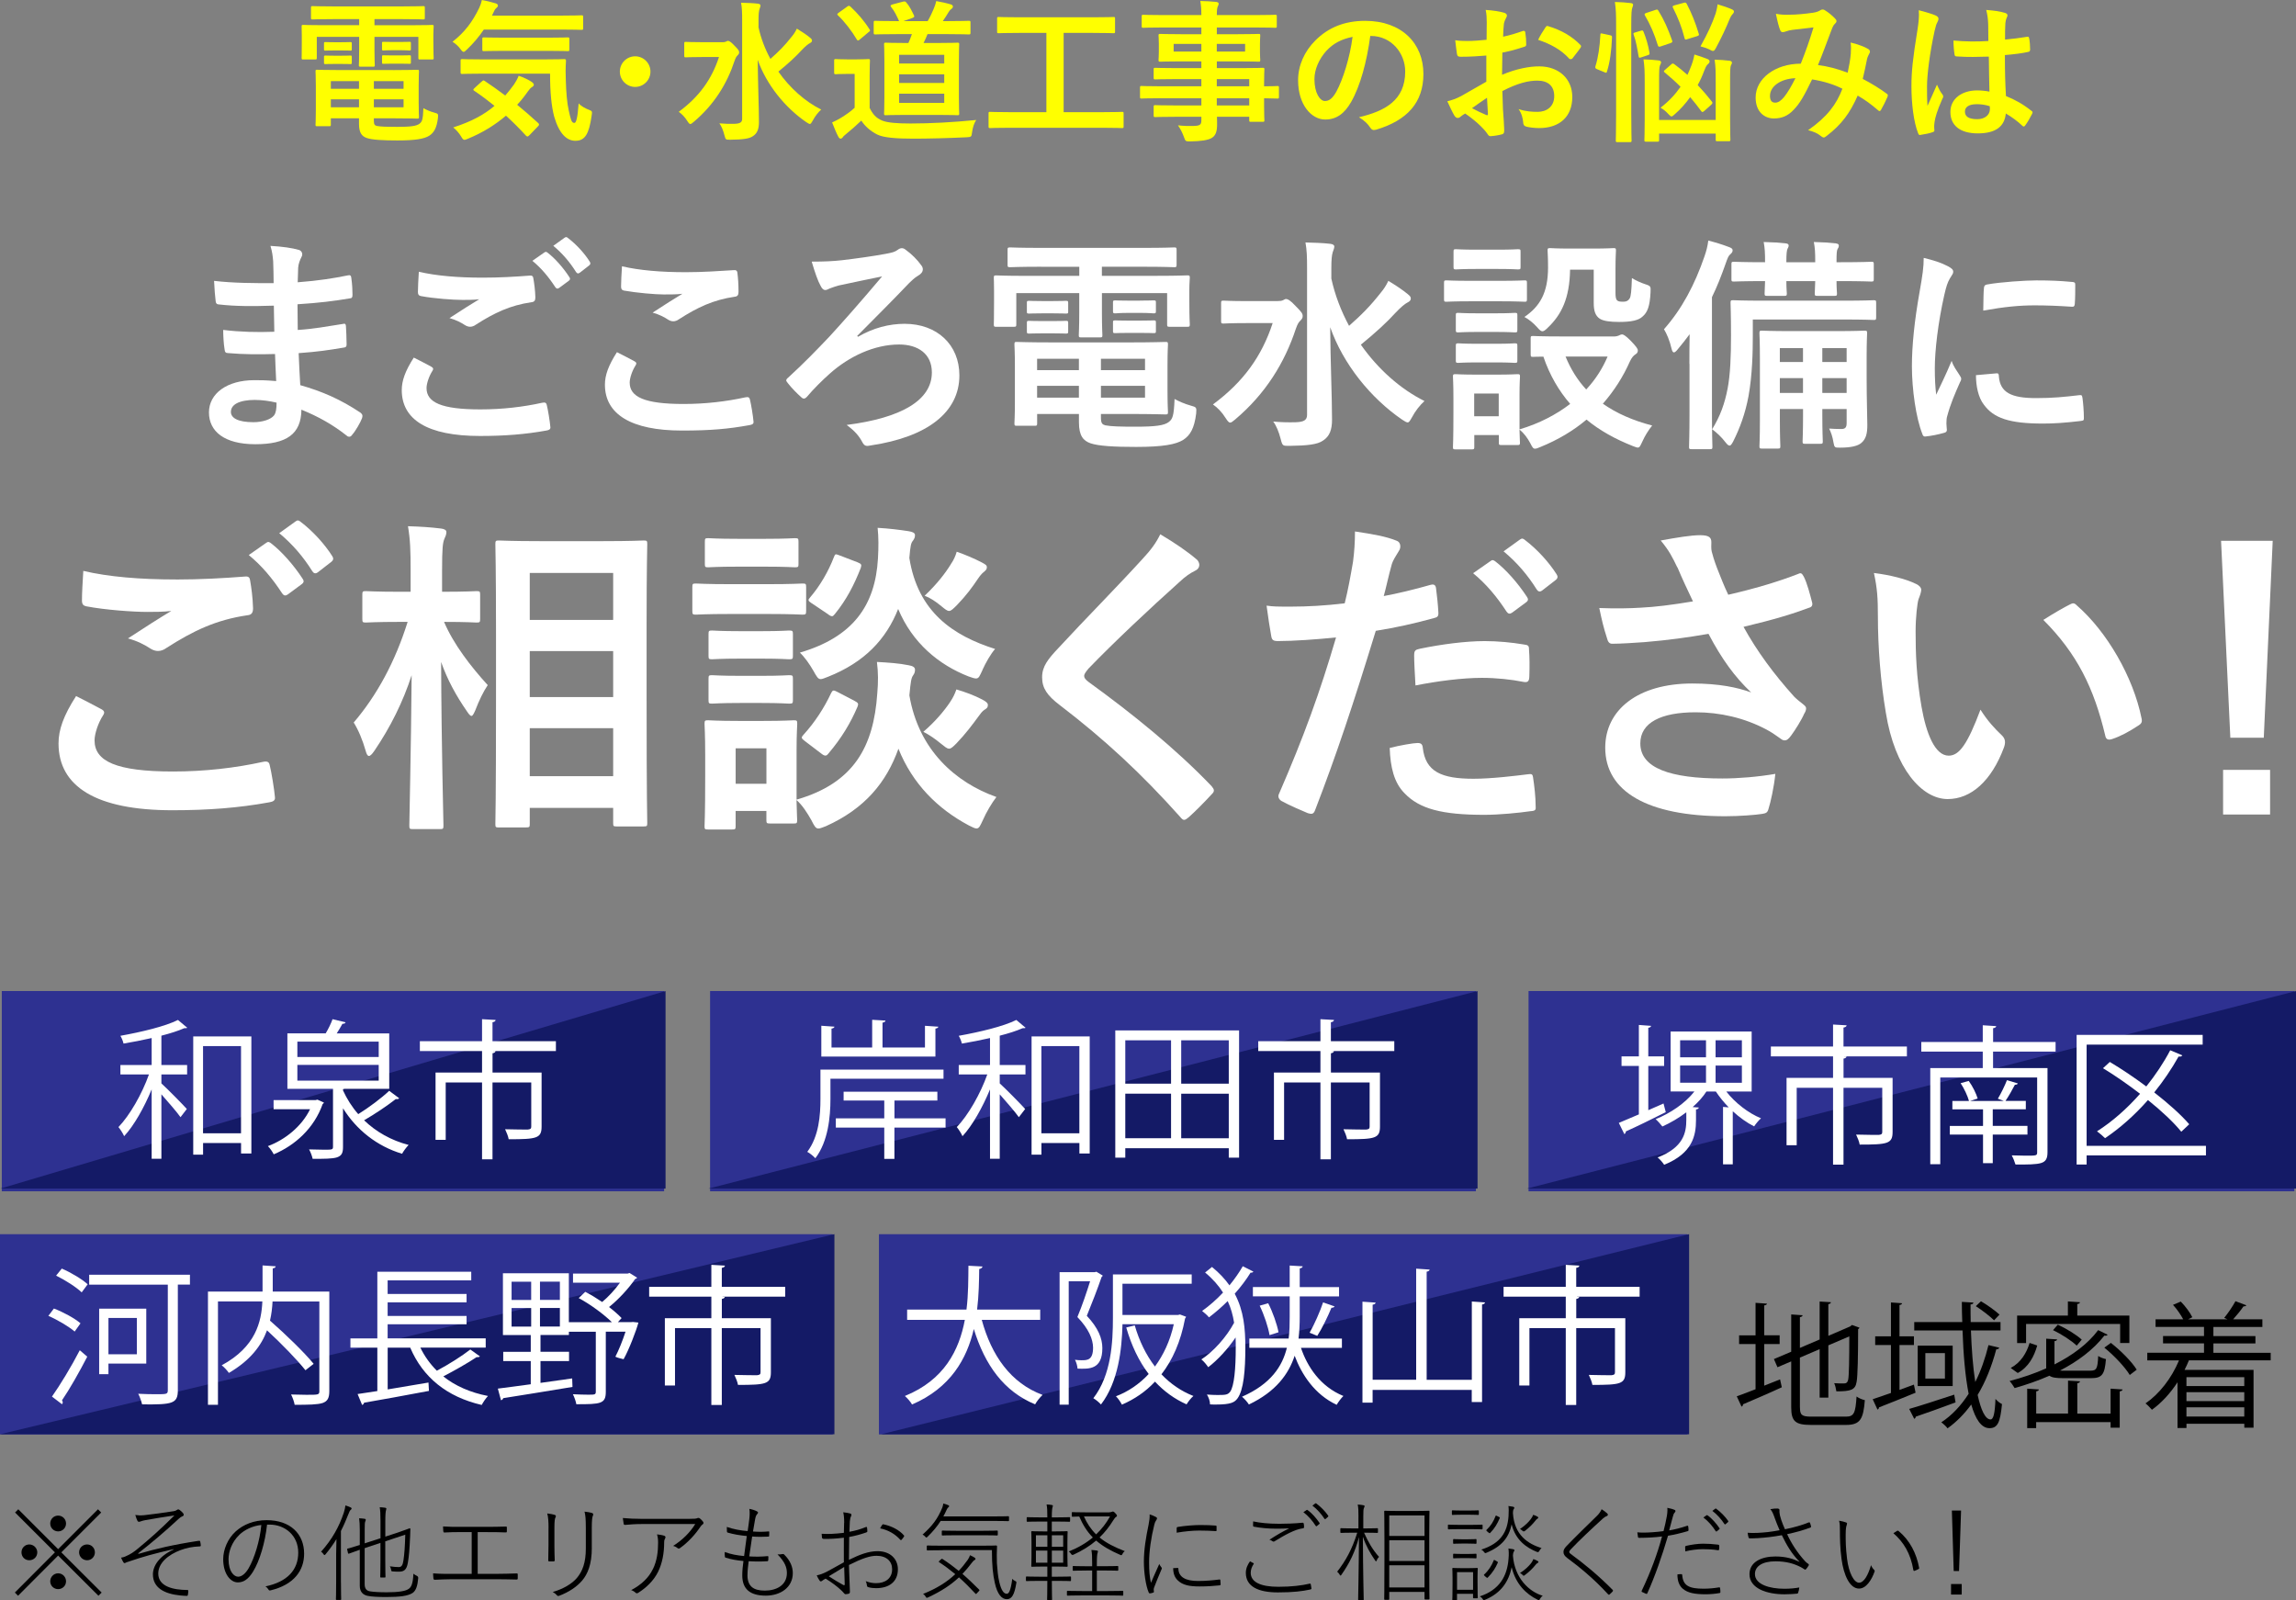 <svg xmlns="http://www.w3.org/2000/svg" id="_&#x30EC;&#x30A4;&#x30E4;&#x30FC;_2" data-name="&#x30EC;&#x30A4;&#x30E4;&#x30FC; 2" viewBox="0 0 601.48 419.2"><rect x="0" y="0" width="601.48" height="419.2" fill="#808080" stroke="none"/><defs><style>      .cls-1, .cls-2, .cls-3, .cls-4, .cls-5 {        stroke-width: 0px;      }      .cls-2 {        fill: #2e3191;      }      .cls-3 {        fill: #141a66;      }      .cls-4 {        fill: #fff;      }      .cls-5 {        fill: #ff0;      }    </style></defs><g id="_&#x30EC;&#x30A4;&#x30E4;&#x30FC;_1-2" data-name="&#x30EC;&#x30A4;&#x30E4;&#x30FC; 1"><g><g><path class="cls-1" d="m462.19,362.96l4.13-1.64.46,2.07c-3.71,1.71-7.66,3.39-10.16,4.46,0,.29-.14.5-.39.61l-1.25-2.71c1.35-.46,3.07-1.14,4.92-1.85v-11.83h-4.31v-2.28h4.31v-8.52l2.99.21c-.04.25-.25.39-.71.46v7.84h4.03v2.28h-4.03v10.91Zm9.34,5.7c0,1.96.46,2.42,2.96,2.42h9.09c2.14,0,2.5-1,2.78-5.28.57.43,1.5.82,2.17.96-.39,4.92-1.18,6.49-4.92,6.49h-9.2c-4.03,0-5.17-.89-5.17-4.63v-12.01l-3.6,1.53-.93-2.14,4.53-1.92v-9.77l2.99.21c-.04.25-.25.43-.71.5v8.06l5.17-2.21v-9.94l2.96.18c-.04.25-.21.43-.68.5v8.31l5.7-2.46.5-.39,1.96.71c-.04.14-.18.29-.36.39,0,6.77-.11,12.4-.39,13.76-.32,2.17-1.53,2.53-5.31,2.53-.11-.68-.29-1.57-.57-2.14.89.07,2.14.07,2.53.07.57,0,.96-.18,1.14-1.03.21-.89.29-5.31.29-11.3l-5.49,2.35v13.69h-2.28v-12.69l-5.17,2.21v13.05Z"></path><path class="cls-1" d="m501.39,362.71l.43,2.1c-3.53,1.46-7.2,2.92-9.59,3.85,0,.29-.18.5-.39.57l-1.25-2.71c1.32-.43,2.96-1,4.78-1.64v-12.55h-4.13v-2.28h4.13v-8.88l2.92.21c-.04.21-.21.39-.68.46v8.2h3.78v2.28h-3.78v11.76l3.78-1.39Zm-1.25,6.35c2.92-.82,7.45-2.32,11.8-3.74l.36,2.03c-3.81,1.43-7.84,2.85-10.44,3.74,0,.29-.18.46-.39.57l-1.32-2.6Zm16.18-20.57c.18,4.99.53,9.66,1.14,13.51,1.46-2.89,2.6-6.17,3.46-9.66l2.82.68c-.11.29-.36.43-.78.43-1.18,4.42-2.78,8.45-4.88,11.94.86,3.96,2,6.42,3.39,6.42.75,0,1.14-1.6,1.28-5.38.43.54,1.18,1.11,1.71,1.36-.46,4.78-1.14,6.31-3.28,6.31s-3.67-2.35-4.78-6.2c-1.78,2.46-3.85,4.56-6.2,6.24-.32-.46-1.1-1.18-1.64-1.57,2.82-1.85,5.2-4.42,7.16-7.48-.89-4.53-1.39-10.34-1.6-16.58h-12.65v-2.21h12.58c-.07-1.75-.11-3.49-.11-5.28l3.03.18c-.04.29-.25.46-.75.5,0,1.53,0,3.06.04,4.6h7.81v2.21h-7.73Zm-13.94,3.99h9.16v10.59h-9.16v-10.59Zm7.13,8.63v-6.67h-5.13v6.67h5.13Zm9.45-20.25c1.71,1,3.78,2.5,4.85,3.49l-1.43,1.5c-1.03-1.03-3.1-2.64-4.78-3.71l1.35-1.28Z"></path><path class="cls-1" d="m547.59,359.04c1.64,0,1.92-.5,2.07-3.85.5.36,1.39.68,2.03.82-.32,4.03-1,4.99-3.89,4.99h-7.31c-1.82,0-2.92-.14-3.6-.64-2.92,1.28-5.99,2.35-9.12,3.24-.29-.5-.89-1.39-1.32-1.85,3.28-.86,6.56-1.96,9.59-3.32v-7.77l2.85.18c-.04.25-.18.39-.68.46v6.1c4.67-2.35,8.73-5.35,11.44-8.98l2.5,1.21c-.11.14-.32.25-.57.25-.07,0-.18,0-.29-.04-2.92,3.74-6.99,6.77-11.62,9.16.25.04.53.04.89.04h7.02Zm-20.85-.71c2.64-1.39,4.17-3.92,4.95-6.56l2,.68c-.82,2.89-2.25,5.63-5.1,7.2l-1.85-1.32Zm4.03-11.51v4.99h-2.35v-7.2h13.3v-3.71l3.17.21c-.04.25-.25.43-.71.46v3.03h13.65v7.2h-2.42v-4.99h-24.63Zm22.14,23.45v-6.52l3.14.21c-.04.25-.25.43-.75.5v9.52h-2.39v-1.46h-19.5v1.57h-2.35v-10.34l3.07.21c-.04.25-.25.43-.71.5v5.81h8.34v-8.62l3.14.18c-.04.25-.25.43-.71.5v7.95h8.73Zm-13.83-23.28c2.21,1,4.92,2.67,6.27,3.92l-1.32,1.57c-1.32-1.28-3.96-2.99-6.2-4.06l1.25-1.43Zm18.86,13.19c-1.25-2.07-4.1-5.1-6.67-7.17l1.71-1.25c2.57,2,5.49,4.92,6.77,7.02l-1.82,1.39Z"></path><path class="cls-1" d="m594.85,356.33h-21.42c-.36.86-.71,1.67-1.14,2.5h18.07v15.15h-2.42v-1.03h-15.15v1.11h-2.35v-11.98c-1.89,2.89-4.21,5.42-6.7,7.2-.39-.46-1.18-1.28-1.68-1.67,3.6-2.46,6.81-6.56,8.77-11.26h-8.31v-2h14.86v-2.46h-10.73v-1.92h10.73v-2.39h-12.69v-2h7.24c-.61-1.14-1.64-2.67-2.67-3.78l2.03-.86c1.21,1.21,2.46,2.92,3.03,4.1l-1.1.54h10.3c-.32-.14-.64-.29-.86-.36,1-1.21,2.28-3.1,2.96-4.38l2.85,1.07c-.11.21-.36.29-.75.29-.68,1-1.75,2.32-2.71,3.39h7.66v2h-12.83v2.39h11.01v1.92h-11.01v2.46h15.01v2Zm-6.92,4.42h-15.15v2.32h15.15v-2.32Zm0,6.27v-2.35h-15.15v2.35h15.15Zm-15.15,4.03h15.15v-2.42h-15.15v2.42Z"></path></g><g><rect class="cls-2" x=".47" y="259.6" width="173.51" height="52.45"></rect><polyline class="cls-3" points="174.35 259.6 174.35 311.35 .08 311.35"></polyline><rect class="cls-2" x="186.02" y="259.6" width="200.62" height="52.45"></rect><polyline class="cls-3" points="387.07 259.6 387.07 311.35 185.57 311.35"></polyline><rect class="cls-2" x="400.43" y="259.6" width="200.62" height="52.45"></rect><polyline class="cls-3" points="601.48 259.6 601.48 311.35 399.99 311.35"></polyline><rect class="cls-2" x="230.25" y="323.29" width="211.8" height="52.45"></rect><polyline class="cls-3" points="442.49 323.28 442.49 375.7 230.82 375.7"></polyline><rect class="cls-2" y="323.29" width="218.15" height="52.45"></rect><polyline class="cls-3" points="218.59 323.28 218.59 375.7 0 375.7"></polyline><g><path class="cls-4" d="m272.5,345.73h-15.31c2.55,9.36,7.6,16.57,15.94,19.66-.67.59-1.53,1.68-1.96,2.47-8.19-3.37-13.16-10.3-16.06-19.74-1.8,7.76-6.07,15.43-16.18,19.78-.39-.71-1.21-1.64-1.88-2.23,10.34-4.19,14.22-12.03,15.71-19.94h-15.12v-2.7h15.55c.51-4.07.47-8.07.51-11.48l3.68.2c-.04.35-.35.55-.86.67-.04,3.09-.08,6.78-.55,10.62h16.53v2.7Z"></path><path class="cls-4" d="m287.22,333.12l1.68,1.02c-.04.12-.2.27-.31.35-1.02,2.98-2.55,6.93-3.88,10.18,3.02,3.21,4.07,5.95,4.07,8.46,0,5.64-3.45,5.48-6.5,5.37-.04-.67-.31-1.68-.67-2.31.59.08,1.18.12,1.68.12,1.53,0,3.06,0,3.06-3.33-.04-2.19-1.1-4.86-4.11-7.99,1.25-2.98,2.47-6.62,3.33-9.36h-5.6v32.31h-2.39v-34.7h9.2l.43-.12Zm6.85,11.32h14.57l.47-.12c.2.08.39.16,1.61.59-.04.2-.2.35-.27.47-1.14,6.07-3.29,10.89-6.19,14.61,2.35,2.47,5.17,4.43,8.38,5.68-.63.51-1.37,1.49-1.8,2.19-3.17-1.41-5.91-3.41-8.27-5.95-2.47,2.66-5.41,4.62-8.66,6.03-.35-.67-1.02-1.68-1.57-2.19,3.17-1.21,6.11-3.17,8.58-5.84-2.58-3.37-4.54-7.52-5.88-12.18l2.23-.55c1.17,4.04,2.94,7.72,5.29,10.77,2.19-2.98,3.96-6.66,4.94-11.08h-13.44c-.16,6.58-1.1,15.12-5.64,21.03-.39-.47-1.41-1.33-2-1.64,4.7-6.07,5.13-14.65,5.13-21.03v-11.4h20.64v2.43h-18.14v8.19Z"></path><path class="cls-4" d="m317.5,331.87c1.92,1.57,3.41,3.17,4.58,4.82,1.37-1.68,2.58-3.41,3.49-5.01l2.78,1.41c-.16.24-.43.31-.74.27-1.1,1.8-2.51,3.68-4.15,5.52,2.39,4.47,2.78,9.21,2.78,14.1,0,5.91-.43,11.16-2.08,13.36-.74.98-1.68,1.57-5.6,1.57-.51,0-1.06,0-1.57-.04,0-.86-.35-1.84-.82-2.58,1.02.08,1.96.12,2.74.12,2.12,0,2.7-.04,3.33-.82,1.1-1.45,1.49-6.23,1.49-11.63,0-.9,0-1.76-.04-2.62-2.04,3.02-4.74,5.95-7.17,7.79-.43-.63-1.14-1.53-1.8-2.04,3.13-2,6.62-5.91,8.58-9.6-.31-1.96-.82-3.84-1.68-5.68-1.53,1.53-3.21,2.98-4.9,4.27-.39-.51-1.25-1.25-1.8-1.68,1.92-1.37,3.8-3.02,5.48-4.82-1.14-1.8-2.66-3.56-4.7-5.25l1.8-1.45Zm34.04,21.19h-10.73c1.65,4.9,5.05,10.14,11.12,12.61-.55.51-1.37,1.61-1.76,2.31-5.8-2.7-9.2-7.99-11.01-12.85-1.57,4.78-4.9,9.4-11.99,12.77-.35-.59-1.18-1.53-1.8-2.04,7.6-3.33,10.58-8.03,11.75-12.81h-9.83v-2.43h10.3c.24-1.96.27-3.88.27-5.68v-5.37h-9.64v-2.43h9.64v-5.64l3.41.2c-.04.27-.27.47-.78.55v4.9h10.3v2.43h-10.3v5.37c0,1.8-.08,3.72-.31,5.68h11.36v2.43Zm-18.96-3.33c-.35-2.12-1.41-5.29-2.58-7.72l2.23-.63c1.21,2.35,2.31,5.52,2.7,7.6l-2.35.75Zm17.04-7.52c-.12.23-.39.35-.82.35-.9,2.19-2.43,5.37-3.72,7.36l-2-.82c1.21-2.12,2.74-5.56,3.53-7.95l3.02,1.06Z"></path><path class="cls-4" d="m385.54,340.92l3.49.24c-.04.27-.27.47-.78.55v25.54h-2.7v-3.17h-25.97v3.33h-2.66v-26.44l3.45.24c-.04.27-.24.47-.78.55v19.66h11.4v-29.1l3.53.24c-.04.27-.27.47-.78.55v28.32h11.83v-20.49Z"></path><path class="cls-4" d="m429.53,337.08v2.58h-16.41v.04h.59c-.04.27-.27.47-.78.55v5.05h12.85v14.14c0,3.09-1.25,3.33-8.62,3.33-.12-.78-.59-1.88-.94-2.62,2.82.08,5.21.08,5.95.08.71-.08.9-.24.9-.78v-11.56h-10.15v20.13h-2.74v-20.13h-9.52v15.04h-2.66v-17.63h12.18v-5.64h-16.29v-2.58h16.29v-5.76l3.56.2c-.04.31-.27.51-.82.59v4.97h16.61Z"></path></g><g><path class="cls-4" d="m14.12,342.76c2.47.94,5.48,2.58,6.97,3.88l-1.53,2.15c-1.49-1.29-4.47-3.06-6.89-4.11l1.45-1.92Zm-.51,23.07c2.08-2.94,5.09-7.87,7.29-12.14l1.96,1.68c-2.04,3.96-4.66,8.58-6.62,11.44.12.2.2.35.2.55,0,.16-.08.31-.2.47l-2.62-2Zm7.79-27.3c-1.41-1.37-4.31-3.21-6.7-4.39l1.49-1.84c2.39,1.02,5.33,2.78,6.78,4.11l-1.57,2.12Zm28.36-4.62v2.59h-3.17v27.65c0,3.53-1.37,3.8-9.36,3.72-.16-.71-.59-2-1.02-2.78,1.68.08,3.29.12,4.54.12,2.98,0,3.21,0,3.21-1.1v-27.61h-20.6v-2.59h26.4Zm-11.44,23.27h-9.91v2.78h-2.43v-17.16h12.34v14.38Zm-2.47-11.95h-7.44v9.52h7.44v-9.52Z"></path><path class="cls-4" d="m86.27,338.33v26.01c0,1.84-.43,2.7-1.76,3.17-1.33.43-3.76.47-7.32.47-.12-.78-.55-1.96-.94-2.7,1.45.04,2.86.08,4,.08,3.25,0,3.41,0,3.41-1.02v-23.42h-12.26c-.08,1.61-.27,3.29-.67,5.01,4.07,3.56,8.97,8.3,11.44,11.32l-2.15,1.68c-2.15-2.7-6.27-6.97-10.07-10.46-1.45,3.96-4.35,7.87-9.99,11.16-.39-.59-1.25-1.53-1.88-2,8.93-4.82,10.42-11.44,10.65-16.73h-11.63v27.07h-2.62v-29.65h14.3v-6.85l3.45.23c-.04.27-.23.47-.78.55v6.07h14.85Z"></path><path class="cls-4" d="m110.13,353.02c1.1,2.27,2.55,4.27,4.31,6.03,2.98-1.57,6.58-3.84,8.77-5.56l2.51,1.8c-.16.2-.51.24-.86.2-2.27,1.53-5.8,3.52-8.73,5.05,3.09,2.47,7.05,4.23,11.71,5.13-.55.55-1.25,1.61-1.65,2.35-9.13-2.12-15.39-7.21-18.72-15h-5.91v10.93c3.37-.55,7.09-1.17,10.69-1.8l.12,2.19c-6.23,1.18-12.89,2.39-17,3.09-.04.31-.27.51-.51.59l-1.18-2.86c1.49-.24,3.21-.47,5.17-.78v-11.36h-7.05v-2.43h7.05v-17.47h24.6v2.27h-21.9v3.56h20.68v2.19h-20.68v3.56h20.68v2.19h-20.68v3.68h25.69v2.43h-17.12Z"></path><path class="cls-4" d="m165.79,346.28l1.45.16c-.51,2-2.51,7.21-3.88,9.6-1.68-.39-1.92-.55-2.15-.67.86-1.64,1.88-4.15,2.66-6.54h-5.17v15.75c0,3.17-1.37,3.25-7.72,3.25-.12-.74-.51-1.84-.9-2.62,1.57.08,2.98.12,3.96.12,1.8,0,2.04,0,2.04-.82v-15.67h-7.05v.86h-7.44v4.39h7.48v2.43h-7.48v5.72l8.3-1.17.08,2.23c-6.7,1.14-13.79,2.23-18.14,2.94-.08.31-.31.47-.59.55l-.82-3.05c2.31-.27,5.33-.71,8.62-1.14v-6.07h-7.21v-2.43h7.21v-4.39h-7.29v-16.18h17.27v12.81h11.28c-2.15-2.08-5.6-4.66-8.7-6.31l1.72-1.64c1.45.74,2.98,1.68,4.43,2.66,1.65-1.37,3.37-3.25,4.66-5.05h-12.3v-2.39h14.3l.51-.16,2,1.25c-.12.16-.35.27-.55.35-1.61,2.35-4.27,5.29-6.82,7.32,1.33,1.02,2.47,2.04,3.29,2.9l-.98,1.06h3.37l.55-.04Zm-31.77-10.54v4.78h5.13v-4.78h-5.13Zm0,6.89v4.86h5.13v-4.86h-5.13Zm12.65-2.12v-4.78h-5.21v4.78h5.21Zm0,6.97v-4.86h-5.21v4.86h5.21Z"></path><path class="cls-4" d="m205.7,337.08v2.58h-16.41v.04h.59c-.04.27-.27.47-.78.55v5.05h12.85v14.14c0,3.09-1.25,3.33-8.62,3.33-.12-.78-.59-1.88-.94-2.62,2.82.08,5.21.08,5.95.08.71-.08.9-.24.9-.78v-11.56h-10.15v20.13h-2.74v-20.13h-9.52v15.04h-2.66v-17.63h12.18v-5.64h-16.29v-2.58h16.29v-5.76l3.56.2c-.04.31-.27.51-.82.59v4.97h16.61Z"></path></g><g><path class="cls-4" d="m435.79,289.05l.59,2.27c-3.8,1.92-7.83,3.88-10.46,5.05,0,.35-.16.55-.39.71l-1.45-2.94c1.45-.59,3.25-1.37,5.25-2.23v-12.69h-4.54v-2.51h4.54v-8.23l3.21.24c-.04.24-.24.43-.74.51v7.48h4.15v2.51h-4.15v11.59l4-1.76Zm23.07-3.13h-6.62c2.27,2.94,5.8,5.68,9.09,7.01-.59.51-1.37,1.45-1.8,2.12-1.88-.94-3.84-2.35-5.6-3.96v13.9h-2.55v-15.04l1.49.12c-1.29-1.33-2.43-2.74-3.37-4.15h-2.47c-.94,1.45-2.19,2.82-3.6,4.07l1.61.12c-.04.23-.23.43-.74.51v2.78c0,4.11-.94,8.7-8.34,11.71-.35-.55-1.14-1.49-1.72-1.92,6.82-2.62,7.52-6.54,7.52-9.83v-2c-1.96,1.49-4.11,2.74-6.27,3.72-.39-.51-1.21-1.45-1.76-1.92,3.8-1.53,7.68-4.11,10.15-7.25h-6.23v-15.71h21.23v15.71Zm-18.72-13.43v4.46h6.78v-4.46h-6.78Zm0,6.62v4.5h6.78v-4.5h-6.78Zm16.18-2.15v-4.46h-6.89v4.46h6.89Zm0,6.66v-4.5h-6.89v4.5h6.89Z"></path><path class="cls-4" d="m499.55,274.13v2.58h-16.41v.04h.59c-.04.27-.27.47-.78.55v5.05h12.85v14.14c0,3.09-1.25,3.33-8.62,3.33-.12-.78-.59-1.88-.94-2.62,2.82.08,5.21.08,5.95.08.71-.08.9-.24.9-.78v-11.56h-10.15v20.13h-2.74v-20.13h-9.52v15.04h-2.66v-17.63h12.18v-5.64h-16.29v-2.58h16.29v-5.76l3.56.2c-.04.31-.27.51-.82.59v4.97h16.61Z"></path><path class="cls-4" d="m538.49,275.46h-16.37v4.31h14.26v22.05c0,1.64-.43,2.43-1.65,2.82-1.25.39-3.53.43-6.74.39-.2-.71-.59-1.68-.98-2.39,1.33.04,2.58.08,3.6.08,2.9,0,3.06,0,3.06-.9v-19.58h-25.38v22.72h-2.62v-25.19h13.75v-4.31h-16.1v-2.51h16.1v-4.39l3.53.23c-.04.27-.27.47-.82.55v3.6h16.37v2.51Zm-7.36,21.74h-9.09v7.48h-2.55v-7.48h-8.7v-2.27h8.7v-4.35h-8.03v-2.19h4.35c-.35-1.29-1.25-3.25-2.19-4.66l2.12-.59c1.02,1.37,1.96,3.33,2.35,4.62l-2,.63h8.85c-.51-.2-1.21-.47-1.57-.59.82-1.33,1.84-3.45,2.39-4.86l2.86.86c-.12.24-.39.35-.78.35-.63,1.21-1.61,2.98-2.47,4.23h5.33v2.19h-8.66v4.35h9.09v2.27Z"></path><path class="cls-4" d="m577.89,300.14v2.51h-31.26v2.39h-2.62v-33.96h33.02v2.55h-30.4v26.52h31.26Zm-25.19-21.97c3.09,1.84,6.42,4.07,9.56,6.42,2.39-2.98,4.54-6.19,6.27-9.48,1.8.78,2.51,1.06,3.17,1.33-.12.27-.51.39-.98.31-1.84,3.29-4,6.46-6.38,9.4,3.72,2.9,7.01,5.84,9.17,8.34l-2.08,1.96c-2-2.47-5.13-5.41-8.73-8.3-3.45,3.92-7.29,7.33-11.24,9.99-.51-.51-1.45-1.33-2.11-1.8,3.96-2.51,7.83-5.91,11.28-9.83-3.17-2.43-6.54-4.78-9.71-6.7l1.8-1.65Z"></path></g><g><path class="cls-4" d="m247.16,282.56h-29.61v5.33c0,4.62-.59,11.12-3.96,15.51-.43-.51-1.49-1.37-2.11-1.68,3.09-4.11,3.45-9.67,3.45-13.87v-7.68h32.24v2.39Zm-1.33-13.63c-.04.23-.27.43-.78.51v7.32h-29.89v-8.07l3.45.24c-.04.23-.27.43-.78.51v4.94h10.65v-7.25l3.49.2c-.04.27-.27.47-.78.55v6.5h11.12v-5.68l3.52.24Zm1.88,24.01v2.43h-13.4v8.19h-2.66v-8.19h-12.69v-2.43h12.69v-4.66h-10.65v-2.31h24.56v2.31h-11.24v4.66h13.4Z"></path><path class="cls-4" d="m259.34,271.91c-2.43.55-4.97,1.06-7.36,1.45-.12-.59-.47-1.45-.82-2.04,5.48-.98,11.75-2.47,15.08-4.15l2.43,2.04c-.16.12-.23.12-.78.12-1.61.71-3.68,1.37-5.99,1.96v7.68h6.74v2.47h-6.74v2.35c1.65,1.49,5.68,5.6,6.66,6.7l-1.65,2.15c-.94-1.33-3.25-4-5.01-5.99v16.88h-2.55v-18.17c-1.96,4.74-4.62,9.48-7.21,12.26-.31-.74-.98-1.76-1.49-2.39,2.98-3.09,6.19-8.7,7.99-13.79h-7.48v-2.47h8.19v-7.05Zm10.89-.43h15.24v30.67h-2.7v-2.74h-9.95v3.05h-2.58v-30.98Zm2.58,25.38h9.95v-22.84h-9.95v22.84Z"></path><path class="cls-4" d="m292.17,269.91h32.43v33.33h-2.7v-2.47h-27.11v2.47h-2.62v-33.33Zm14.61,2.59h-11.99v11.36h11.99v-11.36Zm-11.99,13.98v11.67h11.99v-11.67h-11.99Zm27.11-2.62v-11.36h-12.46v11.36h12.46Zm-12.46,14.3h12.46v-11.67h-12.46v11.67Z"></path><path class="cls-4" d="m365.26,272.73v2.58h-16.41v.04h.59c-.04.27-.27.47-.78.55v5.05h12.85v14.14c0,3.09-1.25,3.33-8.62,3.33-.12-.78-.59-1.88-.94-2.62,2.82.08,5.21.08,5.95.08.71-.08.9-.24.9-.78v-11.56h-10.15v20.13h-2.74v-20.13h-9.52v15.04h-2.66v-17.63h12.18v-5.64h-16.29v-2.58h16.29v-5.76l3.56.2c-.04.31-.27.51-.82.59v4.97h16.61Z"></path></g><g><path class="cls-4" d="m39.72,271.91c-2.43.55-4.97,1.06-7.36,1.45-.12-.59-.47-1.45-.82-2.04,5.48-.98,11.75-2.47,15.08-4.15l2.43,2.04c-.16.12-.23.12-.78.12-1.61.71-3.68,1.37-5.99,1.96v7.68h6.74v2.47h-6.74v2.35c1.65,1.49,5.68,5.6,6.66,6.7l-1.65,2.15c-.94-1.33-3.25-4-5.01-5.99v16.88h-2.55v-18.17c-1.96,4.74-4.62,9.48-7.21,12.26-.31-.74-.98-1.76-1.49-2.39,2.98-3.09,6.19-8.7,7.99-13.79h-7.48v-2.47h8.19v-7.05Zm10.89-.43h15.24v30.67h-2.7v-2.74h-9.95v3.05h-2.58v-30.98Zm2.58,25.38h9.95v-22.84h-9.95v22.84Z"></path><path class="cls-4" d="m83.15,288.04l1.72.78c-.08.2-.24.27-.35.39-2.23,6.31-7.21,10.81-12.81,13.16-.31-.63-.98-1.61-1.53-2.15,4.46-1.65,8.85-5.13,11.05-9.67h-9.56v-2.39h11.01l.47-.12Zm6.7-2.43c1.02,2.23,2.35,4.35,4,6.23,2.78-1.72,6.07-4.19,8.11-6.11l2.62,1.96c-.2.2-.47.27-.9.2-2.12,1.68-5.52,3.96-8.3,5.56,3.13,3.02,7.13,5.29,11.67,6.46-.59.59-1.33,1.61-1.72,2.31-6.62-2-11.95-6.27-15.47-11.91v10.11c0,1.61-.35,2.31-1.57,2.74-1.21.39-3.33.39-6.38.39-.16-.71-.51-1.72-.94-2.47,1.49.04,2.86.08,3.88.08,2.15,0,2.39,0,2.39-.78v-15.16h-11.95v-14.53h10.03c.71-1.18,1.41-2.62,1.8-3.72l3.41.82c-.08.27-.35.39-.82.39-.39.74-.94,1.64-1.49,2.51h13.75v14.53h-11.75c-.12.04-.23.04-.35.08v.31Zm-11.95-12.77v4.03h21.31v-4.03h-21.31Zm0,6.11v4.11h21.31v-4.11h-21.31Z"></path><path class="cls-4" d="m145.63,272.73v2.58h-16.41v.04h.59c-.04.27-.27.47-.78.55v5.05h12.85v14.14c0,3.09-1.25,3.33-8.62,3.33-.12-.78-.59-1.88-.94-2.62,2.82.08,5.21.08,5.95.08.71-.08.9-.24.9-.78v-11.56h-10.15v20.13h-2.74v-20.13h-9.52v15.04h-2.66v-17.63h12.18v-5.64h-16.29v-2.58h16.29v-5.76l3.56.2c-.04.31-.27.51-.82.59v4.97h16.61Z"></path></g></g><g><path class="cls-4" d="m26.59,185.79c.78.43.87.87.43,1.56-1.3,1.99-2.25,4.86-2.25,6.59,0,5.46,5.64,8.15,20.55,8.15,8.41,0,16.39-.95,23.5-2.51,1.21-.26,1.65,0,1.82.78.43,1.65,1.21,6.33,1.39,8.5.09.78-.43,1.13-1.47,1.3-8.06,1.47-16.04,2.08-25.4,2.08-20.03,0-29.83-6.24-29.83-17.51,0-3.55,1.3-7.28,4.6-12.4,2.25,1.13,4.42,2.25,6.68,3.47Zm19.59-33.99c6.33,0,12.48-.35,18.03-.78.87-.09,1.21.26,1.3.95.35,1.99.69,4.42.78,7.37,0,1.21-.43,1.73-1.47,1.82-8.24,1.21-14.22,4.08-21.24,8.58-.69.52-1.47.78-2.17.78-.61,0-1.21-.17-1.82-.52-1.73-1.13-3.55-2.08-6.07-2.77,4.51-2.95,8.32-5.38,11.36-7.2-1.91.26-4.6.26-6.33.26-3.55,0-11.01-.52-15.95-1.47-.78-.17-1.13-.52-1.13-1.56,0-2.08.17-4.6.35-7.72,6.59,1.56,14.91,2.25,24.36,2.25Zm23.58-9.62c.43-.35.78-.26,1.3.17,2.69,2.08,5.81,5.55,8.24,9.28.35.52.35.95-.26,1.39l-3.64,2.69c-.61.43-1.04.35-1.47-.26-2.6-3.99-5.38-7.28-8.76-10.06l4.59-3.21Zm7.72-5.64c.52-.35.78-.26,1.3.17,3.21,2.43,6.33,5.9,8.24,8.93.35.52.43,1.04-.26,1.56l-3.47,2.69c-.69.52-1.13.26-1.47-.26-2.34-3.73-5.12-7.02-8.67-9.97l4.34-3.12Z"></path><path class="cls-4" d="m108.18,217.18c-.87,0-.95-.09-.95-.95,0-1.56.43-18.73.61-39.36-2.25,6.94-5.55,13.61-9.8,19.85-.61.87-1.04,1.3-1.39,1.3s-.61-.43-.87-1.39c-.78-2.77-1.91-5.46-3.12-7.37,6.07-7.11,10.84-15.87,14.13-26.36h-1.99c-6.33,0-8.41.17-8.93.17-.87,0-.95-.09-.95-.95v-6.33c0-.87.09-.95.95-.95.52,0,2.6.17,8.93.17h2.77v-5.38c0-5.38-.09-8.15-.69-11.79,3.12.09,5.9.26,8.67.61.87.09,1.39.43,1.39.87,0,.78-.26,1.21-.52,1.82-.43,1.04-.61,2.43-.61,8.41v5.46c6.42,0,8.5-.17,9.02-.17.87,0,.95.09.95.95v6.33c0,.87-.09.95-.95.95-.52,0-2.51-.17-8.5-.17,2.51,5.9,7.02,11.7,11.44,16.56-1.21,1.82-2.25,3.99-3.29,6.68-.43.95-.69,1.39-.95,1.39-.35,0-.69-.43-1.21-1.21-2.77-3.99-5.12-8.24-6.76-12.92.09,22.98.61,41.27.61,42.83,0,.87-.09.95-.95.95h-7.02Zm22.54-.43c-.87,0-.95-.09-.95-.87,0-.52.17-6.24.17-32.77v-17.08c0-17.17-.17-22.89-.17-23.5,0-.87.09-.95.95-.95.61,0,3.21.17,10.66.17h16.65c7.46,0,10.06-.17,10.58-.17.87,0,.95.09.95.95,0,.52-.17,6.33-.17,20.63v19.85c0,26.36.17,32.08.17,32.6,0,.78-.09.87-.95.87h-7.11c-.78,0-.87-.09-.87-.87v-3.99h-21.85v4.25c0,.78-.09.87-1.04.87h-7.02Zm8.06-54.36h21.85v-12.31h-21.85v12.31Zm21.85,20.2v-12.05h-21.85v12.05h21.85Zm0,20.72v-12.57h-21.85v12.57h21.85Z"></path><path class="cls-4" d="m201.04,153.02c6.59,0,8.67-.17,9.19-.17.87,0,.95.09.95.95v6.16c0,.95-.09,1.04-.95,1.04-.52,0-2.6-.17-9.19-.17h-9.62c-6.5,0-8.67.17-9.1.17-.87,0-.95-.09-.95-1.04v-6.16c0-.87.09-.95.95-.95.43,0,2.6.17,9.1.17h9.62Zm7.63,56.44c15-4.33,20.2-13.87,21.15-27.83.26-3.03.26-5.38-.09-8.24,3.03.17,5.81.35,8.32.87,1.04.17,1.65.52,1.65,1.13s-.09.95-.52,1.56c-.43.61-.61,1.47-.95,5.2,2.43,14.31,12.05,22.8,22.8,26.62-1.21,1.56-2.6,3.9-3.56,6.07-.69,1.47-.95,2.17-1.65,2.17-.43,0-.95-.26-1.99-.78-8.15-4.33-14.74-10.84-18.47-20.11-3.12,8.76-8.76,15.69-18.99,20.29-.95.35-1.47.61-1.99.61-.69,0-1.04-.61-1.82-2.17-1.13-1.99-2.34-3.9-3.9-5.29.09,3.73.17,4.86.17,5.2,0,.87-.09.95-.87.95h-6.24c-.87,0-.95-.09-.95-.95v-2.34h-8.06v3.99c0,.78-.09.87-.95.87h-6.24c-.87,0-.95-.09-.95-.87,0-.61.17-2.6.17-13.09v-5.55c0-5.46-.17-7.54-.17-8.15,0-.87.09-.95.95-.95.52,0,2.34.17,7.89.17h6.59c5.55,0,7.37-.17,7.98-.17.78,0,.87.09.87.95,0,.52-.17,2.6-.17,6.68v13.18Zm-8.24-68.32c5.55,0,7.28-.17,7.8-.17.87,0,.95.09.95.95v5.81c0,.78-.09.87-.95.87-.52,0-2.25-.17-7.8-.17h-7.02c-5.64,0-7.37.17-7.89.17-.78,0-.87-.09-.87-.87v-5.81c0-.87.09-.95.87-.95.52,0,2.25.17,7.89.17h7.02Zm-.95,24.19c5.12,0,6.68-.17,7.2-.17.95,0,1.04.09,1.04.95v5.63c0,.87-.09.95-1.04.95-.52,0-2.08-.17-7.2-.17h-5.55c-5.29,0-6.85.17-7.37.17-.87,0-.95-.09-.95-.95v-5.63c0-.87.09-.95.95-.95.52,0,2.08.17,7.37.17h5.55Zm0,11.7c5.12,0,6.68-.17,7.2-.17.95,0,1.04.09,1.04.95v5.55c0,.87-.09.95-1.04.95-.52,0-2.08-.17-7.2-.17h-5.55c-5.29,0-6.85.17-7.37.17-.87,0-.95-.09-.95-.95v-5.55c0-.87.09-.95.95-.95.52,0,2.08.17,7.37.17h5.55Zm-6.76,18.99v9.28h8.06v-9.28h-8.06Zm64.68-20.55c-.78,1.65-.95,2.25-1.73,2.25-.35,0-.95-.17-1.91-.52-7.8-3.04-14.74-8.76-18.47-17.69-3.12,7.89-8.76,13.96-18.38,17.77-.95.35-1.47.61-1.91.61-.69,0-1.04-.61-1.91-2.17-1.04-1.82-2.34-3.64-3.55-4.77,13.87-4.07,19.77-12.31,20.46-24.71.17-2.95.17-5.55-.09-7.98,3.03.17,5.72.52,8.06.87,1.04.17,1.73.43,1.73,1.04s-.17.95-.61,1.56c-.43.52-.61,1.3-.87,4.42,2.25,14.22,11.53,20.37,22.46,23.84-1.13,1.3-2.43,3.55-3.29,5.46Zm-46.56,18.64c-1.04-.78-.95-.95-.35-1.65,2.95-3.21,5.46-7.11,7.2-10.84.43-.87.61-.95,1.73-.35l4.33,2.25c1.13.61,1.21.78.87,1.65-1.82,4.25-4.16,8.15-7.54,12.14-.35.43-.52.61-.87.61-.26,0-.61-.17-1.04-.52l-4.33-3.29Zm1.82-36.07c-1.04-.69-1.04-.87-.43-1.56,2.6-3.04,4.77-6.76,6.24-10.58.35-.95.43-.78,1.65-.35l4.51,1.73c1.04.43,1.13.61.87,1.47-1.73,4.42-3.73,8.32-6.76,12.05-.35.43-.52.61-.78.61s-.61-.17-1.04-.52l-4.25-2.86Zm36.24,25.84c.78-1.13,1.21-2.08,1.65-3.29,2.34.69,4.68,1.56,6.68,2.6,1.21.61,1.56,1.04,1.56,1.47,0,.69-.35.95-.95,1.3-.52.35-1.04,1.04-1.47,1.65-1.65,2.25-3.47,4.68-5.81,7.11-.87.87-1.39,1.39-1.91,1.39-.61,0-1.13-.52-2.25-1.39-1.47-1.21-2.86-2.17-4.51-3.03,3.12-2.69,5.38-5.38,7.02-7.8Zm.17-36.07c.78-1.13,1.21-2.08,1.56-3.29,2.25.78,4.68,1.82,6.5,2.77,1.13.61,1.39.78,1.39,1.3,0,.61-.35.87-.87,1.3-.43.35-.95.95-1.47,1.73-1.47,2.17-2.95,4.25-5.46,6.85-1.04,1.04-1.56,1.56-2.08,1.56s-1.04-.43-1.99-1.21c-1.56-1.3-3.03-2.25-4.42-2.77,3.29-3.12,5.46-5.98,6.85-8.24Z"></path><path class="cls-4" d="m313.49,146.52c.43.35.69,1.04.69,1.39,0,.78-.43,1.3-1.21,1.65-1.04.52-2.34,1.3-4.16,3.04-7.46,6.68-16.99,15.61-23.67,22.54-.78.95-1.13,1.47-1.13,1.91,0,.52.35.95,1.13,1.56,11.27,8.15,22.98,17.6,32.25,27.31.35.43.61.78.61,1.13s-.17.61-.61,1.04c-1.99,2.17-4.51,4.68-5.98,5.98-.52.43-.87.69-1.21.69s-.61-.26-1.04-.78c-10.06-11.27-19.77-20.29-31.56-29.3-3.29-2.51-4.6-4.42-4.6-7.28s1.56-4.77,4.25-7.63c7.37-7.98,14.57-15.17,22.02-23.32,2.34-2.51,3.64-4.33,4.68-6.5,3.81,2.25,7.11,4.51,9.54,6.59Z"></path><path class="cls-4" d="m374.8,153.19c.95-.26,1.3.17,1.39.87.26,1.91.52,4.42.61,6.24.09,1.13-.17,1.39-1.3,1.65-5.38,1.47-9.8,2.43-15.09,3.29-5.9,19.25-10.32,32.51-15.87,46.9-.43,1.21-.95,1.13-1.91.87-.87-.35-5.12-2.17-6.94-3.21-.69-.43-.95-1.13-.69-1.73,6.59-15.17,10.75-26.62,15-41.1-5.03.52-11.1.95-15.17.95-1.3,0-1.65-.26-1.82-1.39-.35-1.82-.78-4.77-1.21-7.89,1.82.26,2.86.26,6.42.26,4.33,0,9.02-.26,14.05-.87.87-3.47,1.56-7.28,2.17-10.84.35-2.6.52-5.2.52-7.98,4.6.69,8.15,1.3,10.92,2.43.69.26.95.87.95,1.39,0,.35,0,.78-.43,1.39-.69,1.21-1.39,2.08-1.82,3.47-.87,3.12-1.47,6.07-2.08,8.24,3.38-.61,8.06-1.73,12.31-2.95Zm-3.38,41.44c.87,0,1.21.35,1.3,1.21.69,6.33,4.94,8.15,13.27,8.15,4.85,0,11.1-.78,14.57-1.21.69-.09.95.09,1.04.78.35,2.25.69,5.2.69,7.54.09,1.04,0,1.3-1.39,1.39-2.95.43-8.15.95-12.05.95-11.1,0-16.99-1.56-20.89-5.64-2.77-2.77-3.73-6.85-3.9-11.88,2.69-.69,6.24-1.3,7.37-1.3Zm-.95-22.98c0-1.21.26-1.47,1.56-1.73,5.46-1.13,11.88-1.99,16.91-1.99,3.38,0,7.11.35,10.14.87,1.21.17,1.47.26,1.47,1.3.17,2.17.17,4.6.09,6.94,0,1.47-.43,1.82-1.65,1.56-3.03-.61-7.02-1.04-10.75-1.04-5.2,0-11.79.87-17.43,1.99-.17-3.04-.35-6.16-.35-7.89Zm20.03-24.71c.43-.35.78-.26,1.3.17,2.69,2.08,5.81,5.55,8.24,9.28.35.52.35.95-.26,1.39l-3.64,2.69c-.61.43-1.04.35-1.47-.26-2.6-3.99-5.38-7.28-8.76-10.06l4.6-3.21Zm7.72-5.64c.52-.35.78-.26,1.3.17,3.21,2.43,6.33,5.9,8.24,8.93.35.52.43,1.04-.26,1.56l-3.47,2.69c-.69.52-1.13.26-1.47-.26-2.34-3.73-5.12-7.02-8.67-9.97l4.33-3.12Z"></path><path class="cls-4" d="m439.39,148.6c-1.21-2.51-2.08-4.33-4.34-7.02,4.25-.78,7.98-1.39,10.32-1.39s2.95.61,2.95,1.82c0,.78-.09,1.65.09,2.43.26,1.04.61,2.25,1.39,4.33,1.04,2.6,1.82,4.68,2.95,7.02,7.89-1.82,13.61-3.64,18.12-5.38.87-.43,1.13-.35,1.65.61.87,1.65,1.65,4.68,2.17,6.68.26.87-.09,1.3-.69,1.47-4.16,1.56-9.19,3.12-17.25,5.03,3.55,6.42,7.89,12.31,13.27,18.29.69.69,1.47,1.3,2.25,1.91.52.43.87.69.87,1.13,0,.61-.26,1.04-.52,1.47-.61,1.47-2.34,4.25-3.38,5.64-.69.95-1.13,1.3-1.73,1.3-.43,0-.69-.17-1.39-.69-1.13-.78-1.91-1.39-3.55-2.25-5.64-2.95-11.96-4.42-18.38-4.42-9.02,0-14.48,2.69-14.48,8.15,0,6.5,7.89,9.19,21.5,9.19,4.25,0,9.36-.43,13.87-1.21-.35,3.47-1.21,7.37-1.82,9.28-.26.87-.61,1.04-1.65,1.21-1.56.26-5.98.61-9.62.61-20.46,0-31.47-6.5-31.47-17.95,0-9.88,8.5-16.82,22.8-16.82,7.02,0,11.88,1.04,15.43,2.34-4.25-3.99-7.72-8.76-11.18-15.35-5.46.95-10.49,1.65-16.73,2.17-2.34.17-6.33.43-8.5.43-.78,0-1.13-.52-1.39-1.56-.87-2.69-1.3-4.51-1.99-7.8,4.42.17,7.98.09,10.84-.09,3.64-.17,7.98-.69,13.7-1.65-1.47-3.12-2.69-5.64-4.07-8.93Z"></path><path class="cls-4" d="m501.91,152.93c.78.35,1.39.95,1.39,1.56,0,.52-.26,1.39-.69,2.43-.35,1.04-.78,4.77-.78,8.5,0,5.55.17,11.79,1.56,19.77,1.21,6.85,3.47,12.75,7.11,12.75,2.77,0,4.94-3.03,8.32-12.05,1.91,3.03,3.81,5.03,5.55,6.68,1.04.95,1.04,1.99.61,3.21-3.29,8.84-8.67,13.53-14.74,13.53-6.76,0-13.87-7.98-16.21-22.63-1.39-8.24-2.08-17.25-2.08-25.23,0-4.77-.17-7.37-1.04-11.36,4.16.52,8.41,1.56,11.01,2.86Zm40.23,5.46c.35-.17.69-.35.95-.35.35,0,.61.17.95.52,7.89,6.85,14.83,18.81,16.99,29.65.26,1.13-.26,1.47-.95,1.91-2.25,1.47-4.42,2.69-6.76,3.47-1.04.35-1.65.09-1.82-.95-2.95-12.4-7.37-21.42-16.21-30.26,3.29-2.08,5.46-3.29,6.85-3.99Z"></path><path class="cls-4" d="m593.04,193.25h-8.76l-2.43-51.59h13.53l-2.34,51.59Zm1.65,8.41v11.7h-12.31v-11.7h12.31Z"></path></g><g><path class="cls-4" d="m72.04,92.73c-4.11.12-8.15.12-12.26-.24-.65,0-.89-.24-.95-1.01-.24-1.31-.36-3.69-.36-5.06,4.4.54,8.93.65,13.39.48-.06-2.26-.06-4.58-.12-6.84-5.71.18-10,.18-14.23-.3-.65,0-.95-.24-1.01-.83-.18-1.49-.3-2.92-.42-5.36,5.18.6,10.36.6,15.6.6,0-2.2-.06-3.75-.12-5.77-.12-1.37-.24-2.44-.71-3.99,3.15.18,5.71.54,7.5,1.07.71.24,1.07,1.07.65,1.79-.42.83-.83,1.84-.89,2.86-.06,1.19-.06,2.02-.12,3.81,5.54-.42,9.52-1.07,13.04-1.79.71-.18.95,0,1.01.71.24,1.67.3,3.27.3,4.34,0,.77-.18.89-.65.95-4.23.71-8.04,1.19-13.75,1.55,0,2.38.06,4.58.06,6.73,4.52-.3,7.38-.89,11.67-1.55.71-.18.89-.06.95.48.06,1.13.18,3.09.18,4.88,0,.59-.24.77-.89.83-3.93.66-6.67,1.07-11.67,1.43.12,2.74.24,5.66.42,8.39,5.71,1.61,10.6,3.75,15.77,7.2.6.54.6.71.42,1.43-.42,1.13-1.67,3.33-2.62,4.4-.24.36-.48.48-.77.48-.18,0-.42-.06-.65-.3-3.63-2.86-7.32-4.94-11.85-6.79-.06,6.43-3.93,9.05-12.08,9.05s-12.14-3.39-12.14-8.33,4.7-8.45,11.9-8.45c1.49,0,2.92,0,5.71.24-.12-2.62-.24-5.06-.3-7.08Zm-5.12,12.02c-4.35,0-6.43,1.25-6.43,3.16,0,1.55,1.79,2.68,5.89,2.68,2.38,0,4.58-.71,5.42-1.79.48-.65.65-1.67.65-3.33-1.73-.42-3.87-.71-5.54-.71Z"></path><path class="cls-4" d="m112.99,96.06c.54.3.6.6.3,1.07-.89,1.37-1.55,3.33-1.55,4.52,0,3.75,3.87,5.59,14.11,5.59,5.77,0,11.25-.65,16.13-1.73.83-.18,1.13,0,1.25.54.3,1.13.83,4.35.95,5.83.06.54-.3.77-1.01.89-5.54,1.01-11.01,1.43-17.44,1.43-13.75,0-20.48-4.29-20.48-12.02,0-2.44.89-5,3.15-8.51,1.55.77,3.04,1.55,4.58,2.38Zm13.45-23.33c4.35,0,8.57-.24,12.38-.54.6-.06.83.18.89.66.24,1.37.48,3.04.54,5.06,0,.83-.3,1.19-1.01,1.25-5.65.83-9.76,2.8-14.58,5.89-.48.36-1.01.54-1.49.54-.42,0-.83-.12-1.25-.36-1.19-.77-2.44-1.43-4.17-1.91,3.1-2.02,5.71-3.69,7.8-4.94-1.31.18-3.15.18-4.35.18-2.44,0-7.56-.36-10.95-1.01-.54-.12-.77-.36-.77-1.07,0-1.43.12-3.16.24-5.3,4.52,1.07,10.24,1.55,16.73,1.55Zm16.19-6.61c.3-.24.54-.18.89.12,1.85,1.43,3.99,3.81,5.65,6.37.24.36.24.65-.18.95l-2.5,1.85c-.42.3-.71.24-1.01-.18-1.79-2.74-3.69-5-6.01-6.91l3.15-2.2Zm5.3-3.87c.36-.24.54-.18.89.12,2.2,1.67,4.35,4.05,5.65,6.13.24.36.3.71-.18,1.07l-2.38,1.85c-.48.36-.77.18-1.01-.18-1.61-2.56-3.51-4.82-5.95-6.85l2.98-2.14Z"></path><path class="cls-4" d="m166.21,94.63c.54.3.6.6.3,1.07-.89,1.37-1.55,3.33-1.55,4.52,0,3.75,3.87,5.6,14.11,5.6,5.77,0,11.25-.66,16.13-1.73.83-.18,1.13,0,1.25.54.3,1.13.83,4.34.95,5.83.06.54-.3.77-1.01.89-5.54,1.01-10.18,1.43-17.74,1.43-13.33,0-20.18-4.29-20.18-12.02,0-2.44.89-5,3.15-8.51,1.55.77,3.04,1.55,4.58,2.38Zm13.45-23.33c4.35,0,8.81-.3,12.62-.54.6-.06.83.18.89.66.18,1.37.3,3.04.3,5.06,0,.83-.3,1.19-1.01,1.25-5.65.83-9.76,2.8-14.58,5.89-.48.36-1.01.54-1.49.54-.42,0-.83-.12-1.25-.36-1.19-.77-2.44-1.43-4.17-1.91,3.1-2.02,5.71-3.69,7.8-4.94-1.31.18-3.15.18-4.88.18-2.26,0-7.08-.42-10.42-1.01-.54-.12-.77-.36-.77-1.07,0-1.43.12-3.16.24-5.3,4.52,1.07,10.24,1.55,16.73,1.55Z"></path><path class="cls-4" d="m224.78,88.21c3.99-2.32,8.15-3.39,12.2-3.39,8.51,0,14.35,5.48,14.35,13.51,0,9.7-8.45,16.13-23.1,18.33-1.19.24-1.73.3-2.32-.83-.89-1.67-1.96-2.92-4.11-4.52,14.4-1.84,22.32-6.49,22.32-13.75,0-4.88-3.63-7.32-8.57-7.32-6.55,0-13.15,3.15-18.16,7.62-1.96,1.73-4.4,4.17-5.83,5.89-.3.36-.65.66-.95.66-.24,0-.48-.12-.77-.42-1.01-.89-2.44-2.32-3.45-3.63-.24-.3-.42-.54-.42-.71,0-.24.18-.48.48-.71,4.35-3.99,7.32-7.08,10.89-10.83,3.39-3.69,7.92-8.81,13.75-15.71-4.11.83-7.44,1.55-11.37,2.38-.83.24-1.61.48-2.32.77-.71.36-.95.42-1.25.42-.42,0-.83-.36-1.19-1.13-.71-1.25-1.43-3.33-2.32-6.31,3.51,0,5.65-.12,7.86-.36,3.63-.42,8.27-1.07,11.49-1.67,1.85-.36,2.38-.48,3.21-1.07.3-.24.65-.42,1.07-.42.36,0,.71.18,1.07.48,1.49,1.07,2.98,2.56,3.99,3.99.3.36.42.71.42,1.07,0,.66-.48,1.25-1.25,1.67-1.01.6-1.67,1.31-2.32,1.91-4.64,4.88-8.93,9.11-13.63,13.87l.24.24Z"></path><path class="cls-4" d="m272.76,69.87c-5.77,0-7.74.12-8.1.12-.65,0-.71-.06-.71-.66v-3.87c0-.59.06-.65.71-.65.36,0,2.32.12,8.1.12h26.67c5.83,0,7.8-.12,8.15-.12.6,0,.65.06.65.65v3.87c0,.6-.06.66-.65.66-.36,0-2.32-.12-8.15-.12h-10.77v2.38h14.58c5.48,0,7.38-.12,7.8-.12.6,0,.65.06.65.66,0,.36-.12,1.43-.12,2.98v3.1c0,4.76.12,5.71.12,6.07,0,.6-.06.66-.65.66h-4.64c-.6,0-.65-.06-.65-.66v-8.16h-17.08v5.06c0,3.93.12,5.6.12,5.95,0,.54-.06.59-.65.59h-4.88c-.6,0-.65-.06-.65-.59,0-.36.12-2.14.12-5.95v-5.06h-16.49v8.16c0,.6-.06.66-.65.66h-4.64c-.54,0-.6-.06-.6-.66,0-.42.06-1.31.06-6.07v-2.62c0-2.02-.06-3.1-.06-3.45,0-.6.06-.66.6-.66.42,0,2.32.12,7.8.12h13.99v-2.38h-9.94Zm23.21,19.82c6.01,0,8.93-.12,9.35-.12.6,0,.65.06.65.71,0,.36-.12,1.55-.12,5.42v6.79c0,3.45.12,5.06.12,5.42,0,.59-.06.65-.65.65-.42,0-3.33-.12-9.35-.12h-7.56v.89c0,1.61.36,1.84,1.13,2.08,1.55.3,4.05.36,7.92.36,5.18,0,7.56-.3,8.75-1.25.95-.77,1.31-1.43,1.49-6.01,1.07.59,2.68,1.31,4.23,1.73,1.55.42,1.55.48,1.43,2.08-.48,3.87-1.55,5.71-3.39,6.9-1.9,1.19-5.24,1.85-12.38,1.85-5.77,0-9.82-.24-11.9-.95-1.85-.65-3.04-1.9-3.04-5.48v-2.2h-10.95v2.44c0,.59-.06.65-.65.65h-4.7c-.54,0-.6-.06-.6-.65,0-.42.12-1.85.12-5.48v-9.58c0-3.57-.12-5.18-.12-5.54,0-.66.06-.71.6-.71.42,0,3.27.12,8.93.12h20.71Zm-20.12-10.83c2.38,0,2.98-.06,3.33-.06.6,0,.65.06.65.54v2.38c0,.36-.06.42-.65.42-.36,0-.95-.06-3.33-.06h-2.86c-2.38,0-2.98.06-3.33.06-.6,0-.65-.06-.65-.48v-2.38c0-.42.06-.48.65-.48.36,0,.95.06,3.33.06h2.86Zm0,5.24c2.38,0,2.98-.06,3.33-.06.6,0,.65.06.65.54v2.26c0,.48-.06.54-.65.54-.36,0-.95-.06-3.33-.06h-2.86c-2.38,0-2.98.06-3.33.06-.6,0-.65-.06-.65-.54v-2.32c0-.42.06-.48.65-.48.36,0,.95.06,3.33.06h2.86Zm6.79,12.86v-2.98h-10.95v2.98h10.95Zm0,7.2v-3.1h-10.95v3.1h10.95Zm5.77-10.18v2.98h11.55v-2.98h-11.55Zm11.55,7.08h-11.55v3.1h11.55v-3.1Zm-1.31-22.32c2.56,0,3.15-.06,3.51-.06.6,0,.65.06.65.54v2.32c0,.48-.06.54-.65.54-.36,0-.95-.12-3.51-.12h-2.92c-2.56,0-3.15.12-3.51.12-.6,0-.65-.06-.65-.59v-2.32c0-.42.06-.48.65-.48.36,0,.95.06,3.51.06h2.92Zm0,5.24c2.56,0,3.15-.06,3.51-.06.6,0,.65.06.65.54v2.32c0,.42-.06.48-.65.48-.36,0-.95-.06-3.51-.06h-2.92c-2.56,0-3.15.06-3.51.06-.6,0-.65-.06-.65-.48v-2.38c0-.42.06-.48.65-.48.36,0,.95.06,3.51.06h2.92Z"></path><path class="cls-4" d="m334.72,78.86c.71,0,1.07-.06,1.43-.24.3-.12.48-.3.71-.3.48,0,1.19.36,2.5,1.79,1.61,1.61,1.9,2.02,1.9,2.68,0,.48-.18.77-.6,1.19-.42.42-.71.77-1.19,2.14-2.92,8.87-7.92,17.02-15.89,23.75-.65.54-1.01.83-1.31.83-.36,0-.65-.36-1.19-1.19-1.01-1.61-2.14-2.74-3.33-3.57,7.98-5.89,12.8-12.62,15.65-21.31h-6.67c-4.4,0-5.83.12-6.19.12-.6,0-.65-.06-.65-.65v-4.7c0-.59.06-.65.65-.65.36,0,1.79.12,6.19.12h7.98Zm14.05-5.89c.95,4.35,2.56,8.51,4.64,12.38,3.27-2.86,5.65-5.3,8.27-8.63.89-1.07,1.43-1.9,2.02-3.15,2.08,1.25,3.75,2.38,5.06,3.45.65.54.83.77.83,1.19,0,.48-.36.77-.83,1.01-.71.36-1.67,1.13-3.15,2.68-2.2,2.44-5.24,5.24-9.11,8.39,4.52,6.43,10.36,11.61,16.67,14.76-1.19,1.07-2.38,2.56-3.33,4.35-.48.83-.71,1.25-1.07,1.25-.3,0-.71-.24-1.43-.71-8.27-5.65-15.48-14.58-18.87-24.23.06,8.69.48,18.57.48,24.23,0,2.56-.6,4.35-2.38,5.48-1.43,1.01-4.05,1.31-8.75,1.37-1.79,0-1.85.06-2.32-1.79-.48-1.9-1.19-3.57-1.96-4.58,1.85.18,3.93.24,5.89.18,2.08-.06,2.98-.54,2.98-1.91v-38.39c0-3.1-.06-4.76-.42-6.79,2.14.06,4.58.12,6.55.36.6.06,1.01.36,1.01.65,0,.6-.3,1.07-.42,1.55-.24.77-.36,1.96-.36,4.17v2.74Z"></path><path class="cls-4" d="m392.99,73.56c4.52,0,6.01-.12,6.37-.12.6,0,.65.06.65.66v4.23c0,.66-.06.71-.65.71-.36,0-1.85-.12-6.37-.12h-7.74c-4.52,0-6.01.12-6.31.12-.6,0-.65-.06-.65-.71v-4.23c0-.6.06-.66.65-.66.3,0,1.79.12,6.31.12h7.74Zm29.76,14.58c.65,0,1.01-.12,1.31-.24.24-.12.54-.3.89-.3.42,0,1.13.54,2.26,1.67,1.37,1.43,1.85,2.08,1.85,2.5,0,.54-.18.77-.65,1.07-.48.3-.95.83-1.43,1.84-1.73,3.93-4.11,7.68-7.08,11.07,3.57,2.5,7.86,4.4,12.92,5.71-.95,1.19-1.9,2.68-2.56,4.17-.54,1.13-.71,1.61-1.19,1.61-.3,0-.71-.18-1.37-.42-4.52-1.79-8.63-4.05-12.08-6.91-3.39,2.86-7.44,5.3-12.14,7.2-.65.3-1.07.42-1.37.42-.48,0-.71-.42-1.25-1.49-.71-1.31-1.61-2.56-2.8-3.51.06,2.38.12,3.16.12,3.39,0,.59-.06.65-.65.65h-4.23c-.6,0-.65-.06-.65-.65v-1.96h-6.43v3.1c0,.59-.06.65-.65.65h-4.23c-.65,0-.71-.06-.71-.65,0-.42.12-1.79.12-8.99v-3.81c0-3.75-.12-5.18-.12-5.6,0-.59.06-.65.71-.65.36,0,1.61.12,5.42.12h5.3c3.87,0,5.06-.12,5.48-.12.6,0,.65.06.65.65,0,.36-.12,1.79-.12,4.58v9.23c5.24-1.55,9.7-3.93,13.27-6.67-2.98-3.45-5.36-7.5-7.02-12.38-1.73,0-2.5.06-2.68.06-.6,0-.65-.06-.65-.71v-4.17c0-.54.06-.59.65-.59.36,0,2.08.12,7.26.12h13.87Zm-30.48-22.74c3.87,0,5-.12,5.36-.12.65,0,.71.06.71.65v3.99c0,.59-.06.65-.71.65-.36,0-1.49-.12-5.36-.12h-5.42c-3.87,0-5.06.12-5.42.12-.6,0-.65-.06-.65-.65v-3.99c0-.6.06-.65.65-.65.36,0,1.55.12,5.42.12h5.42Zm-.48,16.67c3.63,0,4.7-.12,5-.12.65,0,.71.06.71.6v3.87c0,.59-.06.65-.71.65-.3,0-1.37-.12-5-.12h-4.7c-3.63,0-4.7.12-5.06.12-.6,0-.65-.06-.65-.65v-3.87c0-.54.06-.6.65-.6.36,0,1.43.12,5.06.12h4.7Zm0,7.98c3.63,0,4.7-.12,5-.12.65,0,.71.06.71.66v3.81c0,.59-.06.65-.71.65-.3,0-1.37-.12-5-.12h-4.7c-3.63,0-4.7.12-5.06.12-.6,0-.65-.06-.65-.65v-3.81c0-.6.06-.66.65-.66.36,0,1.43.12,5.06.12h4.7Zm-5.6,13.04v5.95h6.43v-5.95h-6.43Zm25.12-32.44c-.12,7.5-2.26,11.79-5.83,15.18-.65.66-1.07.95-1.43.95s-.77-.36-1.43-1.13c-.89-1.01-2.2-2.08-3.27-2.62,3.99-2.74,6.19-6.25,6.19-12.98,0-2.68-.12-4.05-.12-4.41,0-.59.06-.65.71-.65.36,0,1.43.12,5.24.12h5.95c3.81,0,5-.12,5.36-.12.6,0,.65.06.65.65,0,.36-.12,1.79-.12,4.82v6.19c0,.95.06,1.67.42,2.02.3.3.71.36,1.67.36.83,0,1.25-.3,1.61-.83.36-.59.48-2.02.6-5.36.95.59,2.38,1.25,3.51,1.61,1.49.48,1.43.6,1.37,2.14-.18,3.57-.77,5.24-2.14,6.37-1.01.95-2.92,1.37-6.07,1.37-2.44,0-4.11-.24-5.06-.83-1.19-.77-1.61-2.08-1.61-4.11v-8.75h-6.19Zm-1.19,22.74c1.37,3.33,3.15,6.19,5.42,8.63,2.5-2.68,4.35-5.66,5.6-8.63h-11.01Z"></path><path class="cls-4" d="m442.57,95.35c0-2.2,0-5.06.06-7.8-.95,1.31-2.02,2.62-3.1,3.93-.42.54-.77.83-1.01.83-.3,0-.48-.36-.65-1.07-.42-1.9-1.25-3.87-1.96-5,4.76-5.36,8.1-11.79,10.6-19.05.48-1.37.83-2.68,1.01-4.17,1.9.48,3.63,1.01,5.36,1.67.65.24,1.01.42,1.01.89,0,.42-.18.66-.65,1.07-.42.36-.65.89-1.19,2.44-1.07,3.04-2.2,5.95-3.57,8.75v30.18c0,5.77.12,8.69.12,8.99,0,.59-.06.65-.65.65h-4.82c-.6,0-.65-.06-.65-.65,0-.36.12-3.21.12-8.99v-12.68Zm16.61-7.32c0,4.17-.12,10.18-1.13,15.77-.83,4.46-2.26,8.39-4.05,11.91-.36.65-.6,1.01-.89,1.01s-.6-.24-1.01-.77c-1.13-1.49-2.44-2.68-3.57-3.51,2.08-3.39,3.27-6.61,4.05-10.65.71-3.69.89-8.45.89-13.87s-.12-8.21-.12-8.57c0-.65.06-.71.65-.71.36,0,2.44.12,8.27.12h20.42c5.83,0,7.8-.12,8.15-.12.6,0,.65.06.65.71v3.75c0,.66-.06.71-.65.71-.36,0-2.32-.12-8.15-.12h-23.51v4.35Zm3.21-19.52c0-2.32-.06-3.45-.36-5.12,2.56.06,4.17.18,5.77.36.54.06.77.24.77.54,0,.36-.12.54-.3.89s-.3,1.25-.3,3.27v.24h7.56v-.3c0-2.26-.06-3.33-.36-5,2.56.06,4.11.18,5.71.36.54.06.83.24.83.54,0,.36-.06.54-.3.89-.24.36-.3,1.25-.3,3.21v.3h.95c5.77,0,7.8-.12,8.16-.12.6,0,.65.06.65.65v3.87c0,.6-.06.66-.65.66-.36,0-2.38-.12-8.16-.12h-.95c0,2.02.12,2.92.12,3.21,0,.6-.06.66-.71.66h-4.46c-.6,0-.65-.06-.65-.66,0-.36.06-1.19.12-3.21h-7.56c0,2.02.12,2.92.12,3.21,0,.6-.06.66-.65.66h-4.52c-.6,0-.65-.06-.65-.66,0-.36.06-1.19.12-3.21h-.12c-5.71,0-7.68.12-8.04.12-.6,0-.65-.06-.65-.66v-3.87c0-.59.06-.65.65-.65.42,0,2.38.12,8.15.12v-.18Zm26.61,30.36c0,5.95.18,10.48.18,12.44,0,2.14-.3,3.63-1.55,4.7-.89.77-2.56,1.25-5.65,1.25-1.31,0-1.43,0-1.67-1.37-.24-1.55-.65-2.62-1.13-3.63,1.01.06,1.85.12,3.15.12,1.01,0,1.43-.36,1.43-1.55v-3.69h-6.37v1.73c0,4.29.12,6.37.12,6.73,0,.59-.06.65-.65.65h-3.99c-.6,0-.65-.06-.65-.65,0-.42.12-2.44.12-6.73v-1.73h-6.07v2.92c0,4.41.12,6.43.12,6.79,0,.59-.06.65-.65.65h-4.17c-.6,0-.65-.06-.65-.65,0-.36.12-2.26.12-6.79v-15.89c0-4.46-.12-6.55-.12-6.85,0-.65.06-.71.65-.71.42,0,2.26.12,7.44.12h12.02c5.18,0,7.02-.12,7.44-.12.6,0,.65.06.65.71,0,.3-.12,2.2-.12,6.19v5.36Zm-16.67-4.05v-3.63h-6.07v3.63h6.07Zm0,8.1v-3.87h-6.07v3.87h6.07Zm5.06-11.73v3.63h6.37v-3.63h-6.37Zm6.37,11.73v-3.87h-6.37v3.87h6.37Z"></path><path class="cls-4" d="m510.31,69.75c1.01.54,1.37.89,1.37,1.43,0,.42-.12.59-.89,1.79-.6,1.07-.89,1.91-1.43,4.23-1.67,7.38-2.5,14.7-2.5,19.23,0,2.92.12,4.88.36,6.96,1.25-2.74,2.32-4.7,4.05-8.87.48,1.49,1.25,2.44,2.08,3.75.18.3.42.65.42.89,0,.42-.12.65-.3.95-1.37,3.1-2.5,5.66-3.39,8.99-.12.36-.18,1.01-.18,1.85,0,.71.12,1.19.12,1.67,0,.42-.24.66-.77.77-1.49.42-3.15.77-4.88.95-.42.06-.65-.24-.77-.66-1.67-4.17-2.74-11.73-2.74-17.74,0-5.36.65-11.84,2.02-19.52.77-4.41,1.07-6.37,1.07-8.87,2.68.65,4.58,1.25,6.37,2.2Zm12.74,28.04c.48-.06.6.24.6.89.36,4.11,3.21,5.6,9.7,5.6,4.46,0,7.38-.3,11.37-.77.6-.06.71,0,.83.77.18,1.25.36,3.57.36,5.12,0,.71,0,.77-1.01.89-4.05.48-6.9.66-9.7.66-8.81,0-12.92-1.43-15.48-4.94-1.49-1.9-2.08-4.94-2.08-7.74l5.42-.48Zm-3.33-22.26c.06-.71.24-.89.83-1.01,3.51-.65,10.18-1.07,12.92-1.07,3.57,0,6.31.12,8.81.36,1.25.06,1.37.18,1.37.77,0,1.79,0,3.39-.12,5.06-.06.54-.24.77-.77.71-3.57-.24-6.67-.36-9.7-.36-3.99,0-7.86.36-13.51,1.37.06-3.33.06-4.82.18-5.83Z"></path></g><g><path class="cls-5" d="m87.4,5.01c-3.89,0-5.21.08-5.45.08-.44,0-.48-.04-.48-.44v-2.61c0-.4.04-.44.48-.44.24,0,1.56.08,5.45.08h17.96c3.93,0,5.25-.08,5.49-.08.4,0,.44.04.44.44v2.61c0,.4-.04.44-.44.44-.24,0-1.56-.08-5.49-.08h-7.26v1.6h9.82c3.69,0,4.97-.08,5.25-.08.4,0,.44.04.44.44,0,.24-.08.96-.08,2v2.08c0,3.21.08,3.85.08,4.09,0,.4-.04.44-.44.44h-3.13c-.4,0-.44-.04-.44-.44v-5.49h-11.5v3.41c0,2.65.08,3.77.08,4.01,0,.36-.04.4-.44.4h-3.29c-.4,0-.44-.04-.44-.4,0-.24.08-1.44.08-4.01v-3.41h-11.1v5.49c0,.4-.04.44-.44.44h-3.13c-.36,0-.4-.04-.4-.44,0-.28.04-.88.04-4.09v-1.76c0-1.36-.04-2.08-.04-2.33,0-.4.04-.44.4-.44.28,0,1.56.08,5.25.08h9.42v-1.6h-6.69Zm15.63,13.35c4.05,0,6.01-.08,6.29-.08.4,0,.44.04.44.48,0,.24-.08,1.04-.08,3.65v4.57c0,2.33.08,3.41.08,3.65,0,.4-.04.44-.44.44-.28,0-2.24-.08-6.29-.08h-5.09v.6c0,1.08.24,1.24.76,1.4,1.04.2,2.73.24,5.33.24,3.49,0,5.09-.2,5.89-.84.64-.52.88-.96,1-4.05.72.4,1.8.88,2.85,1.16,1.04.28,1.04.32.96,1.4-.32,2.61-1.04,3.85-2.28,4.65-1.28.8-3.53,1.24-8.34,1.24-3.89,0-6.61-.16-8.02-.64-1.24-.44-2.04-1.28-2.04-3.69v-1.48h-7.38v1.64c0,.4-.04.44-.44.44h-3.17c-.36,0-.4-.04-.4-.44,0-.28.08-1.24.08-3.69v-6.45c0-2.41-.08-3.49-.08-3.73,0-.44.04-.48.4-.48.28,0,2.2.08,6.01.08h13.95Zm-13.55-7.3c1.6,0,2-.04,2.24-.04.4,0,.44.04.44.36v1.6c0,.24-.04.28-.44.28-.24,0-.64-.04-2.24-.04h-1.92c-1.6,0-2,.04-2.24.04-.4,0-.44-.04-.44-.32v-1.6c0-.28.04-.32.44-.32.24,0,.64.04,2.24.04h1.92Zm0,3.53c1.6,0,2-.04,2.24-.04.4,0,.44.04.44.36v1.52c0,.32-.04.36-.44.36-.24,0-.64-.04-2.24-.04h-1.92c-1.6,0-2,.04-2.24.04-.4,0-.44-.04-.44-.36v-1.56c0-.28.04-.32.44-.32.24,0,.64.04,2.24.04h1.92Zm4.57,8.66v-2h-7.38v2h7.38Zm0,4.85v-2.08h-7.38v2.08h7.38Zm3.89-6.85v2h7.78v-2h-7.78Zm7.78,4.77h-7.78v2.08h7.78v-2.08Zm-.88-15.03c1.72,0,2.12-.04,2.36-.04.4,0,.44.04.44.36v1.56c0,.32-.04.36-.44.36-.24,0-.64-.08-2.36-.08h-1.96c-1.72,0-2.12.08-2.36.08-.4,0-.44-.04-.44-.4v-1.56c0-.28.04-.32.44-.32.24,0,.64.04,2.36.04h1.96Zm0,3.53c1.72,0,2.12-.04,2.36-.04.4,0,.44.04.44.36v1.56c0,.28-.04.32-.44.32-.24,0-.64-.04-2.36-.04h-1.96c-1.72,0-2.12.04-2.36.04-.4,0-.44-.04-.44-.32v-1.6c0-.28.04-.32.44-.32.24,0,.64.04,2.36.04h1.96Z"></path><path class="cls-5" d="m126.75,7.74c-1.24,1.84-2.65,3.53-4.37,5.17-.44.44-.72.68-.92.68-.24,0-.48-.24-.88-.8-.6-.8-1.32-1.4-2.04-1.84,3.25-2.57,5.21-5.21,6.97-8.82.28-.56.52-1.2.72-2.12,1.24.2,2.65.56,3.65.88.36.12.56.32.56.56,0,.28-.12.36-.28.52-.24.24-.52.44-.68.88l-.6,1.24h17.92c3.93,0,5.25-.08,5.49-.08.44,0,.48.04.48.44v2.93c0,.4-.04.44-.48.44-.24,0-1.56-.08-5.49-.08h-20.04Zm-.56,13.63c.4-.36.48-.4.8-.16,1.72,1.16,3.53,2.41,5.37,3.81.8-.92,1.56-1.88,2.32-2.93.4-.6.88-1.44,1.2-2.25,1.2.4,2.65,1.08,3.45,1.64.36.28.52.52.52.72,0,.24-.2.44-.52.64-.36.2-.6.52-1.08,1.16-.84,1.2-1.76,2.37-2.77,3.45,1.76,1.44,3.57,3.01,5.41,4.69.2.16.32.32.32.48s-.08.28-.24.44l-2.25,2.33c-.24.24-.4.36-.56.36-.12,0-.24-.08-.4-.24-1.68-1.84-3.41-3.57-5.21-5.21-2.77,2.36-6.01,4.41-9.9,6.01-.48.2-.76.32-1,.32-.28,0-.48-.24-.88-.92-.56-.92-1.32-1.76-2.04-2.33,4.77-1.52,8.14-3.37,10.82-5.65-1.68-1.36-3.45-2.69-5.29-3.93-.36-.24-.36-.32.04-.72l1.88-1.72Zm.44-2.08c-3.89,0-5.25.08-5.49.08-.44,0-.48-.04-.48-.44v-3.01c0-.4.04-.44.48-.44.24,0,1.6.08,5.49.08h15.63c3.97,0,5.29-.08,5.53-.08.4,0,.48.08.48.48-.12,1.88-.12,3.57-.04,5.17.08,3.01.32,5.85.76,7.78.52,2.29.68,3.29,1.48,3.29.48,0,.84-1.32,1.12-5.13.56.68,1.76,1.36,2.77,1.72.84.32.8.44.6,1.72-.68,4.61-1.72,6.37-4.21,6.37-2.25,0-4.25-1.8-5.57-6.33-.68-2.61-1.08-6.09-1.08-11.26h-17.48Zm5.45-5.97c-3.81,0-5.09.08-5.29.08-.4,0-.44-.04-.44-.48v-2.69c0-.4.04-.44.44-.44.2,0,1.48.08,5.29.08h11.3c3.77,0,5.09-.08,5.33-.08.4,0,.44.04.44.44v2.69c0,.44-.04.48-.44.48-.24,0-1.56-.08-5.33-.08h-11.3Z"></path><path class="cls-5" d="m170.4,18.76c0,2.21-1.8,4.01-4.01,4.01s-4.01-1.8-4.01-4.01,1.8-4.01,4.01-4.01,4.01,1.8,4.01,4.01Z"></path><path class="cls-5" d="m189.23,11.06c.48,0,.72-.04.96-.16.2-.08.32-.2.48-.2.32,0,.8.24,1.68,1.2,1.08,1.08,1.28,1.36,1.28,1.8,0,.32-.12.52-.4.8-.28.28-.48.52-.8,1.44-1.96,5.97-5.33,11.46-10.7,15.99-.44.36-.68.56-.88.56-.24,0-.44-.24-.8-.8-.68-1.08-1.44-1.84-2.24-2.4,5.37-3.97,8.62-8.5,10.54-14.35h-4.49c-2.97,0-3.93.08-4.17.08-.4,0-.44-.04-.44-.44v-3.17c0-.4.04-.44.44-.44.24,0,1.2.08,4.17.08h5.37Zm9.46-3.97c.64,2.93,1.72,5.73,3.13,8.34,2.2-1.92,3.81-3.57,5.57-5.81.6-.72.96-1.28,1.36-2.12,1.4.84,2.52,1.6,3.41,2.33.44.36.56.52.56.8,0,.32-.24.52-.56.68-.48.24-1.12.76-2.12,1.8-1.48,1.64-3.53,3.53-6.13,5.65,3.05,4.33,6.98,7.82,11.22,9.94-.8.72-1.6,1.72-2.24,2.93-.32.56-.48.84-.72.84-.2,0-.48-.16-.96-.48-5.57-3.81-10.42-9.82-12.71-16.31.04,5.85.32,12.51.32,16.31,0,1.72-.4,2.93-1.6,3.69-.96.68-2.73.88-5.89.92-1.2,0-1.24.04-1.56-1.2-.32-1.28-.8-2.41-1.32-3.09,1.24.12,2.65.16,3.97.12,1.4-.04,2-.36,2-1.28V5.29c0-2.08-.04-3.21-.28-4.57,1.44.04,3.09.08,4.41.24.4.04.68.24.68.44,0,.4-.2.72-.28,1.04-.16.52-.24,1.32-.24,2.81v1.84Z"></path><path class="cls-5" d="m227.79,28.22c.84,1.68,1.68,2.69,3.33,3.37,1.4.56,3.89.76,7.38.76,5.17,0,11.26-.32,17.24-.92-.56.8-.92,2-1.08,3.17-.16,1.28-.2,1.28-1.48,1.36-5.09.24-9.86.36-14.03.36s-7.7-.24-9.34-1.08c-1.76-.88-3.29-2.24-4.17-3.65-1.24,1.2-2.77,2.53-4.05,3.57-.44.36-.68.56-.8.8-.2.24-.36.36-.6.36-.16,0-.4-.16-.56-.48-.56-1.04-1.08-2.33-1.64-3.77,1.04-.48,1.6-.76,2.37-1.24,1.16-.72,2.53-1.64,3.53-2.61v-8.86h-1.96c-2.17,0-2.73.08-2.93.08-.44,0-.48-.04-.48-.48v-3.05c0-.4.04-.44.48-.44.2,0,.76.08,2.93.08h2.52c2.12,0,2.77-.08,3.01-.08.4,0,.44.04.44.44,0,.24-.08,1.36-.08,3.81v8.5Zm-5.89-26.46c.24-.16.36-.24.48-.24s.24.08.4.2c1.84,1.72,3.57,3.69,5.01,5.97.24.32.2.4-.24.72l-2.29,1.92c-.24.2-.36.28-.48.28-.16,0-.24-.12-.36-.32-1.2-2.04-3.21-4.69-4.89-6.25-.32-.28-.24-.4.2-.72l2.17-1.56Zm13.19,7.18c-4.17,0-5.53.08-5.77.08-.4,0-.44-.04-.44-.48v-2.61c0-.44.04-.48.44-.48.24,0,1.6.08,5.77.08h.44c-.56-1.24-1.2-2.65-2.08-3.69-.28-.36-.16-.52.36-.68l2.73-.72c.48-.12.56-.08.84.16.88,1,1.44,2.16,2.04,3.41.2.4.04.52-.36.68l-2.37.84h6.33c.64-1.08,1.08-2.04,1.56-3.17.24-.6.48-1.16.68-2.08,1.32.24,2.65.52,3.85.88.32.12.52.28.52.56s-.16.44-.4.64c-.32.2-.52.48-.72.8-.44.72-.92,1.52-1.52,2.37h1.28c3.89,0,5.25-.08,5.49-.08.44,0,.48.04.48.48v2.61c0,.44-.04.48-.48.48-.24,0-1.6-.08-5.49-.08h-5.29c-.32.84-.68,1.6-1.04,2.32h3.81c3.57,0,4.85-.08,5.05-.08.44,0,.48.04.48.44,0,.24-.08,1.48-.08,4.37v9.54c0,2.85.08,3.93.08,4.17,0,.44-.04.48-.48.48-.2,0-1.48-.08-5.05-.08h-8.58c-3.57,0-4.85.08-5.09.08-.44,0-.48-.04-.48-.48,0-.24.08-1.32.08-4.17v-9.54c0-2.89-.08-4.13-.08-4.37,0-.4.04-.44.48-.44.24,0,1.52.08,5.09.08h.8c.36-.76.64-1.52.92-2.32h-3.81Zm.44,7.7h11.83v-2.29h-11.83v2.29Zm11.83,5.09v-2.25h-11.83v2.25h11.83Zm0,2.81h-11.83v2.41h11.83v-2.41Z"></path><path class="cls-5" d="m264.46,33.47c-3.57,0-4.81.08-5.05.08-.4,0-.44-.04-.44-.44v-3.37c0-.4.04-.44.44-.44.24,0,1.48.08,5.05.08h9.66V8.62h-7.06c-3.89,0-5.17.08-5.41.08-.4,0-.44-.04-.44-.44v-3.37c0-.4.04-.44.44-.44.24,0,1.52.08,5.41.08h19.24c3.85,0,5.13-.08,5.37-.08.4,0,.44.04.44.44v3.37c0,.4-.04.44-.44.44-.24,0-1.52-.08-5.37-.08h-7.66v20.76h10.22c3.57,0,4.81-.08,5.05-.08.4,0,.44.04.44.44v3.37c0,.4-.04.44-.44.44-.24,0-1.48-.08-5.05-.08h-24.41Z"></path><path class="cls-5" d="m303.98,25.73c-3.49,0-4.69.08-4.93.08-.36,0-.4-.04-.4-.44v-2.41c0-.4.04-.44.4-.44.24,0,1.44.08,4.93.08h10.74v-1.88h-6.61c-3.89,0-5.21.08-5.45.08-.4,0-.44-.04-.44-.4v-2.2c0-.4.04-.44.44-.44.24,0,1.56.08,5.45.08h6.61v-1.76h-5.17c-3.93,0-5.33.08-5.57.08-.44,0-.48-.04-.48-.48,0-.24.08-.76.08-2.08v-2.16c0-1.32-.08-1.84-.08-2.08,0-.44.04-.48.48-.48.24,0,1.64.08,5.57.08h5.17v-1.76h-10.1c-3.61,0-4.85.08-5.09.08-.4,0-.44-.04-.44-.44v-2.53c0-.4.04-.44.44-.44.24,0,1.48.08,5.09.08h10.1c0-1.6-.08-2.57-.28-3.69,1.48.04,2.77.08,4.17.24.36.04.64.2.64.44,0,.32-.12.52-.24.76-.16.44-.24.92-.24,2.25h10.18c3.61,0,4.85-.08,5.09-.08.4,0,.44.04.44.44v2.53c0,.4-.04.44-.44.44-.24,0-1.48-.08-5.09-.08h-10.18v1.76h5.33c3.93,0,5.33-.08,5.61-.08.4,0,.44.04.44.48,0,.24-.08.76-.08,2.08v2.16c0,1.32.08,1.84.08,2.08,0,.44-.04.48-.44.48-.28,0-1.68-.08-5.61-.08h-5.33v1.76h6.49c3.93,0,5.33-.08,5.53-.08.4,0,.44.04.44.44,0,.24-.08,1.2-.08,3.49v.92c2.36,0,3.29-.08,3.49-.08.36,0,.4.04.4.44v2.41c0,.4-.04.44-.4.44-.2,0-1.12-.04-3.49-.08v2.04c0,2.41.08,3.45.08,3.69,0,.4-.04.44-.44.44h-3.09c-.4,0-.44-.04-.44-.44v-.88h-8.46c.04.72.04,1.4.04,2,0,1.84-.36,2.93-1.44,3.57-1,.56-2.77.84-5.65.88-1.2,0-1.2-.04-1.6-1.16-.36-1-.88-2.08-1.56-3.05,1.48.16,2.57.2,4.05.16,1.72-.04,2.08-.32,2.08-1.48v-.92h-6.57c-3.93,0-5.25.08-5.49.08-.4,0-.44-.04-.44-.48v-2.17c0-.44.04-.48.44-.48.24,0,1.56.08,5.49.08h6.57v-1.88h-10.74Zm10.74-12.23v-2h-7.26v2h7.26Zm11.46-2h-7.42v2h7.42v-2Zm-7.42,9.22v1.88h8.5v-1.88h-8.5Zm8.5,6.9v-1.88h-8.5v1.88h8.5Z"></path><path class="cls-5" d="m358.97,9.42c-.92,6.81-2.61,13.07-5.01,17.28-1.72,3.01-3.81,4.61-6.81,4.61-3.53,0-7.09-3.77-7.09-10.3,0-3.85,1.64-7.54,4.53-10.42,3.37-3.37,7.62-5.13,13.03-5.13,9.62,0,15.27,5.93,15.27,13.91,0,7.46-4.21,12.15-12.35,14.59-.84.24-1.2.08-1.72-.72-.44-.68-1.28-1.6-2.81-2.53,6.77-1.6,12.11-4.41,12.11-11.99,0-4.77-3.61-9.3-8.98-9.3h-.16Zm-11.5,3.89c-1.92,2.16-3.13,4.85-3.13,7.42,0,3.69,1.48,5.73,2.73,5.73,1.04,0,1.92-.52,3.01-2.45,1.76-3.25,3.57-9.02,4.25-14.35-2.81.56-5.05,1.68-6.85,3.65Z"></path><path class="cls-5" d="m389.35,14.55c-2,.16-4.05.32-6.73.32-.68,0-.88-.24-.96-.84-.12-.76-.28-2.08-.44-3.49,1.04.16,2.08.2,3.13.2,1.68,0,3.41-.16,5.09-.32,0-1.32.04-2.85.04-4.57,0-1.04-.04-2.2-.28-3.25,2,.12,3.69.4,4.77.72.48.12.8.4.8.76,0,.16-.08.36-.24.64-.28.52-.48,1.04-.56,1.56-.12,1.04-.16,2.04-.2,3.33,1.76-.36,3.41-.88,5.13-1.48.36-.12.64-.04.68.36.16,1,.24,2.08.24,3.13,0,.4-.12.52-.52.64-2.65.84-3.33,1.04-5.73,1.52-.04,1.92-.04,3.89-.08,5.81,3.77-1.6,7.3-2.24,9.86-2.2,4.97.04,8.54,3.21,8.54,8.02,0,5.13-3.29,8.14-8.7,8.14-1.16,0-2.44-.16-3.29-.36-.64-.16-.88-.56-.88-1.2-.08-.88-.36-2.25-1.2-3.41,1.92.64,3.53.72,5.01.72,2.24,0,4.33-1.28,4.33-4.13,0-2.61-1.6-4.05-4.41-4.05-2.28,0-5.05.6-9.18,2.73.04,1.68.08,3.05.16,4.81.12,1.76.32,4.29.32,5.21,0,.56.08,1.16-.6,1.32-.88.24-2.16.44-2.97.48-.44.04-.6-.28-.96-.8-1.08-1.48-3.17-3.41-5.69-5.13-.44.24-.92.56-1.28.88-.2.2-.48.28-.68.28-.32,0-.64-.24-.88-.64-.44-.72-1.24-2.41-1.84-3.73,1.04-.24,2.37-.68,3.69-1.4,1.72-.96,3.61-2.04,6.53-3.73v-6.85Zm-3.73,13.79c1.12.6,2.49,1.28,3.77,1.8.32.08.44.04.4-.32-.08-1.04-.16-2.89-.24-4.21-1.12.76-2.49,1.68-3.93,2.73Zm19.16-21.04c.28-.44.4-.56.68-.48,3.69,1.08,6.41,2.77,8.5,4.89.16.16.24.28.24.4s-.08.24-.16.4c-.52.8-1.56,2.04-2.16,2.85-.12.16-.68.2-.8,0-2.12-2.37-4.93-3.85-8.14-4.93.52-1.08,1.16-2.12,1.84-3.13Z"></path><path class="cls-5" d="m421.77,9.22c.48.12.56.2.52.64-.12,3.29-.52,6.41-1.32,8.9-.12.4-.2.36-.64.16l-1.96-.8c-.48-.2-.52-.4-.4-.8.68-2.17,1.12-5.01,1.28-8.22,0-.4.08-.4.64-.28l1.88.4Zm1.6-2.65c0-2.85-.04-4.13-.32-6.05,1.52.04,2.81.12,4.13.28.4.04.64.2.64.4,0,.28-.08.52-.2.8-.2.52-.28,1.52-.28,4.45v23.29c0,4.53.08,6.81.08,7.01,0,.44-.04.48-.44.48h-3.25c-.4,0-.44-.04-.44-.48,0-.2.08-2.49.08-6.97V6.57Zm6.49,1.48c.4-.12.52-.12.68.24.64,1.56,1.24,3.49,1.56,5.45.08.44.08.56-.44.72l-1.68.56c-.52.16-.64.16-.72-.28-.32-1.84-.68-4.05-1.28-5.61-.16-.4-.12-.48.4-.64l1.48-.44Zm19.6,13.59c0-2.81,0-4.05-.28-6.01,1.48.04,2.53.12,3.89.28.4.04.64.24.64.48,0,.28-.12.48-.24.68-.2.44-.24,1.2-.24,4.53v9.46c0,3.49.08,5.25.08,5.49,0,.4-.04.44-.48.44h-2.93c-.4,0-.44-.04-.44-.44v-1.56h-14.83v1.68c0,.4-.04.44-.44.44h-2.93c-.44,0-.48-.04-.48-.44,0-.24.08-1.92.08-5.41v-9.66c0-2.97-.04-4.21-.32-6.05,1.52.04,2.61.12,3.97.28.4.04.64.24.64.44,0,.32-.16.6-.28.84-.2.48-.24,1.32-.24,4.41v9.9h14.83v-9.78Zm-15.79-19.04c.44-.16.56-.16.8.24,1.44,2.32,2.49,4.69,3.57,7.74.12.44.08.52-.44.72l-2.49.84c-.52.16-.64.16-.8-.24-.92-3.01-2-5.49-3.37-7.82-.2-.36-.16-.52.32-.68l2.41-.8Zm12.79,26.46c-.2.2-.36.28-.48.28s-.2-.08-.32-.24c-.92-1.24-1.88-2.49-2.89-3.65-1.2,1.68-2.61,3.25-4.01,4.45-.4.36-.64.6-.88.6s-.44-.24-.88-.68c-.64-.72-1.28-1.2-2-1.6,2.24-1.72,3.93-3.57,5.25-5.49-1.36-1.36-2.77-2.61-4.13-3.73-.32-.24-.36-.36.12-.76l1.56-1.36c.32-.32.48-.28.8-.08,1.2.88,2.32,1.8,3.45,2.81.28-.56.52-1.16.76-1.76.48-1.12.84-2.29,1.08-3.57,1.08.32,2.57.84,3.37,1.16.44.16.6.4.6.68,0,.24-.2.52-.52.76-.36.36-.6.88-.92,1.72-.44,1.2-1,2.45-1.68,3.69,1.32,1.4,2.57,2.85,3.69,4.29.24.32.28.44-.12.84l-1.84,1.64Zm-5.45-28.3c.48-.16.68-.12.88.28,1.28,2.45,2.24,4.85,3.13,7.78.12.4.08.48-.52.68l-2.48.76c-.52.16-.6.2-.72-.28-.8-3.09-1.68-5.25-3.01-7.9-.2-.4-.16-.52.36-.68l2.36-.64Zm8.46,2.69c.16-.56.36-1.32.48-2.32,1.36.4,2.69.84,3.85,1.36.28.16.44.28.44.56s-.24.52-.44.76c-.28.28-.52.8-.68,1.16-.96,2.37-2.17,4.93-3.57,7.54-.32.6-.52.84-.8.84-.24,0-.52-.16-.96-.4-.76-.36-1.48-.6-2.32-.8,1.92-3.45,3.01-5.81,4.01-8.7Z"></path><path class="cls-5" d="m484.85,13.87c.08-.88.08-1.64-.04-2.73,2.08.52,3.69,1.12,4.65,1.72.36.2.56.72.28,1.08-.24.52-.52.96-.64,1.56-.32,1.68-.72,3.45-1.12,5.17,2.28,1.16,4.77,2.73,6.25,3.85.4.24.36.44.24.84-.4.96-1.24,2.65-1.72,3.45-.12.2-.24.28-.36.28-.16,0-.32-.12-.48-.28-1.76-1.52-3.37-2.69-5.25-3.77-2.04,4.61-4.21,7.54-8.1,10.54-.36.28-.56.44-.8.44-.16,0-.32-.08-.6-.28-1.08-.88-2.08-1.28-3.49-1.64,5.01-3.49,7.46-6.81,8.98-10.86-2.2-1.12-5.05-2-7.94-2.44-2.12,4.41-3.29,6.41-4.89,8.02-1.48,1.56-3.09,2.21-5.13,2.21-2.32,0-4.77-1.6-4.77-5.49,0-4.97,5.13-8.86,11.83-8.86,1.32-3.33,2.32-6.13,3.33-9.5-2.2.24-4.21.48-5.53.64-.56.08-1.16.2-1.8.44-.2.08-.48.16-.72.16-.32,0-.52-.16-.64-.44-.36-.8-.76-2.37-1.16-4.37,1.2.24,2.32.28,3.53.24,1.92,0,3.93-.2,6.21-.52,1-.16,1.44-.36,1.96-.68.16-.12.36-.16.52-.16.2,0,.4.04.56.16,1,.6,1.96,1.4,2.73,2.21.24.24.36.44.36.68s-.16.44-.4.68c-.6.56-.76,1.32-1.08,2.08-1.04,2.73-2.16,5.85-3.37,8.74,2.53.32,4.89.92,7.78,2,.4-1.84.68-3.37.84-5.17Zm-21.17,11.18c0,1.28.44,1.84,1.4,1.84.76,0,1.52-.52,2.33-1.52.92-1.16,1.88-2.77,2.93-4.89-4.09.16-6.65,2.29-6.65,4.57Z"></path><path class="cls-5" d="m507.22,4.13c.44.24.6.48.6.8,0,.28-.12.56-.28.88-.28.48-.44,1.04-.72,2.21-1.32,6.05-2,11.66-2,14.59,0,1.6,0,3.45.12,5.13.8-1.84,1.64-3.57,2.49-5.57.56,1.28.88,1.84,1.4,2.53.16.2.24.36.24.56s-.08.4-.24.64c-1.4,3.17-1.88,4.93-2.04,6.09-.16,1.12-.08,1.72-.04,2.12.04.28-.12.4-.48.52-.76.28-1.92.52-3.01.68-.44.12-.6.08-.8-.48-1.12-2.85-1.72-7.62-1.72-12.23,0-3.85.32-7.06,1.64-15.19.2-1.4.44-3.13.28-4.73,1.6.4,3.77,1.04,4.57,1.44Zm13.79,10.7c-2.73.08-5.53.16-8.26-.04-.52,0-.68-.12-.72-.52-.16-.96-.28-2.41-.28-3.65,3.01.28,6.13.32,9.14.12,0-1.44-.04-2.73-.04-4.21-.04-1.44-.16-2.49-.52-3.93,2.33.2,3.53.36,4.85.76.44.12.72.32.72.68,0,.2-.08.32-.24.68-.16.36-.28.88-.32,1.4-.08,1.36-.08,2.41-.08,4.25,1.88-.16,3.97-.44,5.69-.72.48-.12.56.04.64.48.16.72.24,2,.24,2.85,0,.36-.16.56-.44.6-1.44.36-4.09.68-6.17.84,0,4.49.08,7.3.28,10.74,2.37.96,4.41,2.08,6.65,3.85.36.24.4.36.2.8-.52,1.04-1.16,2.17-1.84,3.09-.12.16-.24.24-.36.24s-.24-.08-.36-.2c-1.24-1.16-2.57-2.17-4.33-3.21-.32,3.37-2.61,5.21-7.34,5.21s-7.18-2.16-7.18-5.61,2.97-5.65,7.02-5.65c1.04,0,2.24.12,3.21.32-.08-3.09-.12-6.01-.16-9.18Zm-3.25,12.47c-1.88,0-3.01.68-3.01,1.92s.88,2,3.25,2c2,0,3.29-1.16,3.29-2.61,0-.28,0-.48-.04-.8-1.28-.4-2.36-.52-3.49-.52Z"></path></g><g><path class="cls-1" d="m26.63,417.16l-.84.84-10.56-10.53-10.5,10.53-.84-.84,10.5-10.53-10.44-10.44.84-.84,10.44,10.44,10.44-10.44.84.84-10.44,10.44,10.56,10.53Zm-16.86-10.53c0,1.15-.92,2.07-2.1,2.07s-2.04-.92-2.04-2.07.9-2.07,2.04-2.07,2.1.95,2.1,2.07Zm7.53-7.56c0,1.15-.92,2.07-2.07,2.07s-2.07-.92-2.07-2.07.92-2.07,2.07-2.07,2.07.92,2.07,2.07Zm0,15.15c0,1.15-.92,2.04-2.07,2.04s-2.07-.9-2.07-2.04.92-2.1,2.07-2.1,2.07.95,2.07,2.1Zm7.56-7.59c0,1.15-.9,2.07-2.04,2.07s-2.1-.92-2.1-2.07.92-2.07,2.1-2.07,2.04.95,2.04,2.07Z"></path><path class="cls-1" d="m45.5,405.79c-4.84,1.09-8.12,1.99-11.9,3.3-.62.17-.81.36-.95.36-.11,0-.22-.06-.31-.2-.17-.25-.42-.76-.62-1.23.48-.08.7-.14,1.04-.28,1.48-.62,2.32-1.23,3.3-2.04,3.19-2.63,5.8-4.93,9.63-8.74-2.63.39-5.29.81-7.59,1.23-.39.08-.7.14-.92.22-.36.11-.56.22-.76.22-.17,0-.34-.11-.42-.28-.14-.28-.39-.9-.56-1.51.73.11,1.37.14,2.3.06,2.35-.25,4.9-.62,7.67-1.04.45-.06.76-.2.95-.34.14-.08.22-.14.31-.14.14,0,.22.03.42.17.28.2.64.53.87.81.11.14.17.31.17.45,0,.17-.14.31-.31.36-.31.11-.64.34-.95.62-3.89,3.61-7.14,6.33-10.67,9.1l.08.14c4.34-1.29,9.35-2.46,15.76-3.42.25-.03.36,0,.39.14.08.28.14.64.17,1.01.03.22-.06.31-.31.31-1.9.08-3.44.39-5.01.98-3.16,1.18-5.82,3.36-5.82,6.13,0,3.42,3.95,4.28,7.59,4.31.22,0,.28.06.28.28,0,.28-.06.7-.11.98-.06.22-.08.28-.34.28-.5,0-1.06-.06-1.68-.11-4.09-.42-7.14-1.96-7.14-5.54,0-2.18,1.65-4.79,5.43-6.5v-.11Z"></path><path class="cls-1" d="m66.28,411.7c-1.26,2.02-2.49,2.8-4,2.8-1.85,0-3.81-2.18-3.81-6.08,0-2.52,1.18-5.38,3.28-7.28,1.99-1.79,4.73-2.94,8.12-2.94,6.16,0,9.8,3.56,9.8,8.79,0,4.34-2.6,8.12-8.82,9.6-.25.06-.42,0-.56-.28-.11-.2-.42-.56-.76-.76,5.8-1.2,8.6-4.37,8.6-8.85s-3.44-7.34-7.53-7.34h-.64c-.5,4.68-1.93,9.52-3.67,12.32Zm-3.58-9.66c-2.04,1.96-2.83,4.48-2.83,6.41,0,3.25,1.46,4.56,2.52,4.56.9,0,1.9-.78,2.74-2.21,1.51-2.6,2.94-7.17,3.33-11.34-2.27.22-4.4,1.26-5.77,2.58Z"></path><path class="cls-1" d="m89.32,414.5c0,3.02.06,4.26.06,4.4,0,.17-.03.2-.2.2h-.98c-.17,0-.2-.03-.2-.2,0-.14.06-1.37.06-4.4v-7.31c0-1.04.03-2.69.08-4.03-.81,1.32-1.74,2.63-2.83,3.95-.25.31-.36.31-.56,0-.22-.34-.39-.5-.64-.64,2.88-3.25,4.7-6.47,5.96-10.25.22-.7.36-1.32.42-1.88.53.17.95.31,1.34.5.2.11.28.17.28.31s-.08.22-.25.36-.34.42-.56,1.04c-.59,1.51-1.23,3-1.99,4.48v13.47Zm10.36-16.02c0-1.96-.06-2.83-.2-3.67.62.03,1.04.08,1.46.14.17.03.28.14.28.22,0,.14-.06.25-.11.48-.08.31-.17,1.01-.17,2.83v4.03l2.83-.92c2.52-.84,3.39-1.23,3.53-1.26.14-.03.2.06.2.22-.03.7-.03,1.32-.06,1.9-.14,3.25-.31,5.32-.59,6.89-.31,1.85-1.01,2.35-2.3,2.35-.48,0-.9,0-1.62-.06-.42-.03-.42-.06-.48-.5-.06-.31-.17-.62-.31-.84,1.01.14,1.65.2,2.32.2.73,0,1.04-.48,1.23-1.74.25-1.71.39-3.5.48-6.75l-5.24,1.74v5.12c0,2.86.06,4.03.06,4.17,0,.17-.03.2-.2.2h-.98c-.17,0-.2-.03-.2-.2,0-.14.06-1.32.06-4.17v-4.7l-4.14,1.37v9.41c0,1.23.5,1.74,1.4,1.9s2.49.25,4.42.25c3.05,0,4.84-.31,5.63-.84.76-.45,1.2-1.37,1.32-4.03.22.2.53.39.9.56q.39.2.36.59c-.17,2.04-.59,3.33-1.51,3.92-1.2.76-3.22,1.04-6.86,1.04-1.99,0-3.89-.08-4.9-.31-1.04-.22-2.04-.9-2.04-2.63v-9.44c-1.99.7-2.63.95-2.8,1.01-.17.06-.25,0-.28-.11l-.22-.98c-.03-.14-.03-.2.14-.22.14-.03.95-.25,3.16-.95v-3.92c0-1.32-.06-2.27-.17-3.08.56.03,1.04.08,1.43.14.22.03.31.14.31.22,0,.17-.06.31-.14.5-.11.28-.14.64-.14,2.13v3.58l4.14-1.34v-4.45Z"></path><path class="cls-1" d="m125.13,412.26h5.18c1.76,0,3.19-.06,4.96-.11.28-.03.36.03.36.31v.98c0,.25-.06.31-.36.31-1.65-.03-3.22-.08-4.93-.08h-12.07c-1.46,0-2.97.08-4.31.14-.28,0-.36-.06-.42-.36-.03-.31-.08-.9-.08-1.32,1.76.14,3.11.14,4.82.14h5.29v-10.95h-2.91c-1.57,0-2.86.03-4.23.11-.22,0-.25-.06-.31-.36-.03-.28-.06-.87-.06-1.23,1.57.11,2.83.11,4.54.11h7c1.74,0,3.14-.03,4.9-.08.22,0,.28.06.28.25v.98c0,.25-.06.31-.31.31-1.76-.08-3.16-.08-4.84-.08h-2.49v10.95Z"></path><path class="cls-1" d="m143.7,400.22c0-1.68-.08-2.86-.34-3.78.59.06,1.51.22,1.99.39.28.08.34.34.2.59-.2.31-.31.9-.31,2.8v4.62c0,1.46.03,2.46.08,3.78,0,.28-.08.39-.34.39h-1.04c-.25,0-.34-.11-.31-.39.03-1.29.06-2.44.06-3.86v-4.54Zm11.34,5.21c0,4.4-1.12,6.92-2.52,8.57-1.4,1.65-3.5,3.05-6.02,4-.22.08-.42.11-.62-.14-.25-.31-.64-.62-1.09-.84,2.8-.81,5.04-2.16,6.33-3.67,1.46-1.74,2.35-4,2.35-7.7v-5.29c0-2.63-.11-3.47-.34-4.4.64.06,1.57.22,2.04.39.28.11.28.39.17.64-.17.31-.31.98-.31,3.33v5.1Z"></path><path class="cls-1" d="m168.31,399.21c-1.9,0-3.22.11-4.45.22-.31.03-.45-.06-.48-.28-.06-.34-.17-1.01-.22-1.51,1.65.14,3,.22,5.01.22h12.29c1.62,0,1.9-.06,2.16-.17.11-.06.28-.08.39-.08s.22.06.34.14c.31.25.59.53.84.87.17.22.14.56-.14.7-.22.14-.45.42-.59.64-1.29,1.93-3.11,3.98-5.38,5.6-.17.11-.39.11-.56-.03-.34-.28-.73-.48-1.18-.59,2.46-1.54,4.48-3.58,5.8-5.74h-13.83Zm2.72,11.84c1.09-2.21,1.37-4.62,1.37-6.97,0-.87-.08-1.46-.28-2.16.62.06,1.46.2,1.9.36.36.14.39.42.22.7-.11.2-.25.45-.25,1.06,0,2.77-.48,5.4-1.57,7.64-1.15,2.35-3.08,4.2-5.26,5.57-.22.14-.45.14-.64-.03-.28-.28-.73-.56-1.18-.7,2.6-1.34,4.65-3.28,5.68-5.49Z"></path><path class="cls-1" d="m195.81,412.59c0,3.05,1.71,4.06,4.56,4.06,3.02,0,5.77-1.4,5.77-4.59,0-1.46-.48-2.88-2.46-4.9.5.03.87,0,1.29-.08.2-.03.31-.03.42.08,1.71,1.68,2.3,3.36,2.3,4.9,0,3.75-3.22,5.91-7.08,5.91-4.2,0-6.16-1.79-6.16-5.32,0-1.18.14-2.58.31-3.75-1.82-.17-3.19-.42-4.65-.87-.11-.03-.2-.08-.22-.31-.06-.36-.06-.81-.03-1.18,1.71.62,3.11.87,5.07,1.06.25-2.02.5-3.67.7-5.24-1.96-.2-3.44-.45-4.98-.9-.17-.06-.2-.08-.22-.34,0-.34,0-.73-.03-1.15,1.79.62,3.64.95,5.46,1.09.17-1.18.31-2.07.42-3.05.14-1.12.14-1.99.03-2.77.64.11,1.51.39,1.93.62.2.08.34.22.34.36s-.08.22-.2.36c-.22.25-.42.56-.56,1.34-.2,1.15-.36,2.13-.56,3.25,1.32.11,2.83.11,4.12-.03.08,0,.14.03.14.2,0,.34,0,.67-.03.95,0,.2-.11.22-.22.22-1.34.08-2.86.08-4.23-.03-.22,1.51-.48,3.28-.76,5.21,1.6.11,3.19.08,4.7-.06.22-.03.31.03.31.17,0,.25,0,.64-.03.9-.03.2-.11.25-.2.25-1.48.11-3.3.11-4.93,0-.17,1.15-.31,2.6-.31,3.61Z"></path><path class="cls-1" d="m221.15,398.87c0-1.37-.11-2.13-.25-2.74.67.08,1.57.22,1.9.34.2.06.25.22.25.39,0,.11-.06.22-.11.34-.14.25-.25.62-.31,1.32-.06,1.04-.08,1.9-.11,2.72,1.43-.25,2.86-.64,4.28-1.23.2-.08.31-.06.34.17.03.28.08.62.08.9,0,.22-.11.25-.31.34-1.54.53-2.8.87-4.45,1.18-.03,1.96-.06,3.98-.06,5.99,2.74-1.34,5.07-2.27,7.5-2.27,3.44,0,5.32,2.16,5.32,4.73,0,3.3-2.32,4.96-5.71,4.96-.62,0-1.43-.06-2.1-.28-.2-.06-.28-.22-.31-.5-.03-.25-.11-.67-.31-1.06,1.01.39,1.93.53,2.69.53,2.41,0,4.23-1.2,4.23-3.67,0-2.04-1.46-3.5-4.09-3.5-1.68,0-3.64.62-7.22,2.41.03,1.18.08,2.58.14,3.98.03.9.11,2.55.11,2.91,0,.39-.03.53-.28.62-.22.08-.62.14-.9.14-.22,0-.36-.31-.84-.78-1.29-1.26-2.6-2.21-4.34-3.3-.48.25-.64.36-.9.56-.11.08-.25.17-.36.17-.14,0-.22-.08-.34-.25-.22-.31-.53-.84-.73-1.34.81-.14,1.65-.45,2.74-1.01.87-.45,2.49-1.37,4.37-2.41-.03-2.13,0-4.37,0-6.44-2.1.25-3.58.34-5.26.31-.31,0-.45-.14-.48-.36-.03-.25-.06-.62-.08-.98,1.68.11,3.44.03,5.82-.25.03-.95.06-1.71.06-2.58Zm-4.03,14.03c1.43.92,2.49,1.57,3.78,2.27.25.14.39.08.39-.17-.03-1.48-.08-3-.14-4.54-1.46.87-2.63,1.57-4.03,2.44Zm13.97-13.44c.11-.14.14-.2.34-.17,2.04.42,4.12,1.43,5.38,2.91.08.11.08.17,0,.31-.14.25-.42.59-.64.84-.11.11-.2.11-.31,0-1.37-1.54-3.19-2.58-5.29-3,.14-.31.34-.62.53-.9Z"></path><path class="cls-1" d="m260.18,397.22c2.88,0,3.81-.06,3.95-.06.17,0,.2.03.2.2v.9c0,.17-.03.2-.2.2-.14,0-1.06-.06-3.95-.06h-13.75c-.92,1.43-2.02,2.77-3.44,4.14-.31.28-.34.31-.64-.06-.2-.22-.42-.39-.67-.5,2.55-2.27,3.95-4.12,5.18-7.08.14-.39.22-.76.25-1.06.48.11.87.25,1.29.42.17.06.25.17.25.28,0,.14-.08.2-.2.28-.14.11-.31.31-.45.64-.28.62-.56,1.2-.87,1.76h13.05Zm-4.17,20.02c-.28.34-.34.36-.48.2-1.46-1.57-2.86-2.97-4.31-4.26-2.13,1.99-4.59,3.61-8.06,5.24-.42.17-.45.2-.67-.2-.17-.31-.42-.56-.67-.7,3.64-1.46,6.3-3.16,8.43-5.18-1.32-1.09-2.69-2.13-4.23-3.14-.14-.08-.14-.14.11-.39l.34-.31c.22-.2.28-.22.42-.14,1.48.95,2.88,1.99,4.26,3.11.87-.9,1.62-1.85,2.35-2.86.25-.36.5-.84.62-1.23.45.2.87.42,1.18.62.2.14.25.22.25.36,0,.17-.17.25-.36.36-.14.08-.31.28-.62.67-.81,1.06-1.6,2.02-2.44,2.88,1.43,1.23,2.86,2.6,4.37,4.12.11.11.14.2-.03.36l-.45.48Zm-9.04-11.17c-2.88,0-3.84.06-3.98.06-.17,0-.2-.03-.2-.2v-.9c0-.17.03-.2.2-.2.14,0,1.09.06,3.98.06h10.02c2.88,0,3.84-.06,3.98-.06.17,0,.22.06.22.22-.08,1.54-.08,3-.03,4.45.14,1.88.28,3.53.64,4.96.48,2.02,1.12,3.02,1.93,3.02.53,0,1.01-.62,1.46-3.92.2.25.42.42.73.56.36.17.39.2.31.64-.48,2.86-1.12,4.14-2.46,4.14s-2.49-1.26-3.16-4.26c-.5-2.21-.76-4.62-.76-8.6h-12.88Zm3.67-3.92c-2.72,0-3.58.06-3.72.06-.17,0-.2-.03-.2-.22v-.87c0-.17.03-.2.2-.2.14,0,1.01.06,3.72.06h6.83c2.72,0,3.61-.06,3.72-.06.17,0,.2.03.2.2v.87c0,.2-.03.22-.2.22-.11,0-1.01-.06-3.72-.06h-6.83Z"></path><path class="cls-1" d="m275.55,413.01h1.46c2.46,0,3.25-.06,3.36-.06.17,0,.2.03.2.2v.81c0,.17-.03.2-.2.2-.11,0-.9-.06-3.36-.06h-1.46c0,3.3.06,4.7.06,4.84,0,.17-.03.2-.2.2h-.9c-.17,0-.2-.03-.2-.2,0-.14.06-1.57.06-4.84h-2.02c-2.46,0-3.25.06-3.39.06-.17,0-.2-.03-.2-.2v-.81c0-.17.03-.2.2-.2.14,0,.92.06,3.39.06h2.02v-2.66h-1.04c-2.13,0-2.83.06-2.97.06-.17,0-.2-.03-.2-.2,0-.14.06-.76.06-2.63v-3.67c0-1.85-.06-2.49-.06-2.63,0-.17.03-.2.2-.2.14,0,.84.06,2.97.06h1.04v-2.58h-1.88c-2.41,0-3.19.06-3.33.06-.17,0-.2-.03-.2-.2v-.81c0-.17.03-.2.2-.2.14,0,.92.06,3.33.06h1.88c0-1.79-.03-2.52-.2-3.39.53.03.95.06,1.37.14.17.03.28.08.28.22,0,.11-.06.25-.11.45-.08.28-.17.92-.17,2.58h1.26c2.44,0,3.19-.06,3.33-.06.17,0,.2.03.2.2v.81c0,.17-.03.2-.2.2-.14,0-.9-.06-3.33-.06h-1.26v2.58h.98c2.13,0,2.83-.06,2.97-.06.17,0,.2.03.2.2,0,.14-.06.78-.06,2.63v3.67c0,1.88.06,2.49.06,2.63,0,.17-.03.2-.2.2-.14,0-.84-.06-2.97-.06h-.98v2.66Zm-4.17-10.86v3h3v-3h-3Zm0,7.2h3v-3.19h-3v3.19Zm7.14-7.2h-2.97v3h2.97v-3Zm0,7.2v-3.19h-2.97v3.19h2.97Zm6.08,2.04c-2.46,0-3.25.06-3.39.06-.17,0-.2-.03-.2-.2v-.84c0-.17.03-.2.2-.2.14,0,.92.06,3.39.06h1.51v-.76c0-1.88-.03-2.58-.2-3.5.53.03.92.06,1.43.14.17.03.28.08.28.22,0,.11-.03.25-.11.48-.08.25-.17.98-.17,2.6v.81h1.99c2.46,0,3.25-.06,3.42-.06s.2.03.2.2v.84c0,.17-.03.2-.2.2s-.95-.06-3.42-.06h-1.99v5.38h2.94c2.74,0,3.64-.06,3.78-.06.17,0,.2.03.2.2v.87c0,.17-.03.2-.2.2-.14,0-1.04-.06-3.78-.06h-6.83c-2.74,0-3.61.06-3.75.06-.17,0-.2-.03-.2-.2v-.87c0-.17.03-.2.2-.2.14,0,1.01.06,3.75.06h2.66v-5.38h-1.51Zm6.05-15.26c.28,0,.48-.06.59-.11.11-.06.2-.08.28-.08.17,0,.34.06.7.48.36.39.39.48.39.59,0,.14-.03.22-.22.34-.25.14-.36.28-.76.9-1.06,1.71-2.24,3.19-3.58,4.48,1.76,1.46,3.95,2.55,6.61,3.58-.25.17-.45.42-.59.7-.22.42-.25.45-.67.25-2.44-1.06-4.51-2.21-6.24-3.72-1.68,1.43-3.61,2.63-5.94,3.7q-.42.2-.64-.22c-.14-.25-.34-.45-.59-.62,2.46-.98,4.54-2.21,6.3-3.67-1.6-1.62-2.66-3.42-3.56-5.49-1.18.03-1.65.06-1.76.06-.17,0-.2-.03-.2-.2v-.81c0-.17.03-.2.2-.2s.95.06,3.39.06h6.3Zm-6.69,1.09c.76,1.76,1.82,3.36,3.19,4.7,1.48-1.4,2.69-2.97,3.64-4.7h-6.83Z"></path><path class="cls-1" d="m302.79,397.36c.25.14.31.22.31.34,0,.17-.03.28-.2.5-.22.31-.39.67-.5,1.15-.87,3.5-1.37,7.03-1.37,9.88,0,2.3.14,3.84.48,5.38.7-1.68,1.34-3,2.18-4.93.17.34.36.64.56.87.08.11.11.17.11.25,0,.14-.06.25-.14.42-.64,1.48-1.2,2.86-1.85,4.54-.08.17-.14.42-.14.64s.06.36.06.56c0,.08-.03.14-.14.2-.25.11-.7.2-.95.22-.11,0-.22-.11-.28-.25-.78-1.82-1.26-5.26-1.26-8.04,0-3.19.53-6.36,1.23-9.69.22-1.09.31-1.85.28-2.72.53.17,1.29.48,1.62.67Zm5.71,13.36c.14,0,.2.03.2.22.06,2.16,1.88,3.19,5.15,3.19,1.96,0,3.92-.17,5.57-.39.2-.03.25,0,.28.25.03.22.06.7.06.95s0,.28-.31.34c-1.62.17-3.25.28-5.18.28-2.72,0-4.45-.36-5.71-1.57-.84-.78-1.2-1.79-1.23-3.22l1.18-.06Zm-.25-10.36c0-.25.06-.34.31-.39,1.82-.31,4.34-.5,5.91-.5s2.97.06,3.89.14c.31.03.34.06.34.28v.95c0,.22-.06.25-.28.22-1.12-.08-2.69-.14-4.26-.14-1.68,0-3.81.2-5.91.56v-1.12Z"></path><path class="cls-1" d="m328.3,409.4c.17.08.2.17.08.34-.39.59-.73,1.37-.73,2.24,0,2.49,2.69,3.67,7.25,3.67,3.44,0,6.1-.34,8.15-.81.22-.06.28-.03.34.2.06.22.14.7.17,1.01.03.2-.06.25-.31.31-2.04.45-4.45.76-8.48.76-5.1,0-8.4-1.51-8.4-5.12,0-1.23.53-2.24,1.09-3.02.25.11.59.31.84.45Zm6.61-10.25c1.99,0,4.28-.08,6.27-.28.22-.03.31.06.36.25.06.25.08.53.08.87,0,.28-.11.34-.39.36-1.99.25-4.7,1.76-7.25,3.33-.2.14-.39.2-.59.06-.25-.2-.53-.34-.84-.42,2.02-1.29,3.53-2.18,5.18-2.97-1.04.06-2.49.08-3.39.08-2.13,0-4.17-.2-5.88-.53-.14-.03-.2-.08-.2-.34s0-.7.03-1.04c1.79.39,4.03.62,6.61.62Zm7.39-3.61c.08-.06.14-.06.22,0,1.12.76,2.35,2.18,3.16,3.39.08.11.06.17-.03.25l-.67.56c-.11.11-.22.06-.31-.06-.81-1.29-1.99-2.66-3.22-3.56l.84-.59Zm2.24-1.71c.11-.08.17-.08.25-.03,1.15.84,2.35,2.04,3.16,3.22.08.14.06.22-.06.31l-.64.56c-.11.08-.2.06-.28-.06-.76-1.18-1.96-2.55-3.16-3.44l.73-.56Z"></path><path class="cls-1" d="m355.88,397.33c0-1.62-.03-2.41-.2-3.22.56.03,1.04.08,1.46.17.2.03.34.11.34.2,0,.22-.08.34-.17.53-.14.31-.17.78-.17,2.3v3.05h.59c2.21,0,2.91-.06,3.05-.06.17,0,.2.03.2.2v.84c0,.17-.03.2-.2.2-.14,0-.84-.06-3.05-.06h-.39c1.09,2.44,2.27,4.51,3.92,6.33-.22.22-.45.53-.59.92-.14.36-.2.34-.42.03-1.32-1.93-2.35-3.7-3.22-6.22.03,8.93.22,15.99.22,16.44,0,.17-.03.2-.22.2h-1.04c-.17,0-.2-.03-.2-.2,0-.45.17-7.59.22-16.35-.98,3.78-2.41,6.75-4.59,9.86-.2.31-.28.31-.48-.03-.17-.31-.42-.59-.64-.76,2.27-2.94,3.86-5.77,5.26-10.22h-1.15c-2.24,0-2.91.06-3.08.06s-.2-.03-.2-.2v-.84c0-.17.03-.2.2-.2s.84.06,3.08.06h1.46v-3.02Zm8.06,21.56c0,.14-.03.17-.2.17h-.92c-.17,0-.2-.03-.2-.17,0-.17.06-1.62.06-10.11v-5.6c0-5.6-.06-7.11-.06-7.25,0-.17.03-.2.2-.2s.95.06,3.42.06h4.65c2.44,0,3.25-.06,3.39-.06.17,0,.2.03.2.2,0,.14-.06,1.65-.06,6.5v6.3c0,8.43.06,9.91.06,10.05,0,.17-.03.2-.2.2h-.9c-.17,0-.2-.03-.2-.2v-1.79h-9.24v1.9Zm9.24-16.55v-5.38h-9.24v5.38h9.24Zm-9.24,6.55h9.24v-5.43h-9.24v5.43Zm0,6.94h9.24v-5.82h-9.24v5.82Z"></path><path class="cls-1" d="m385.39,399.43c2.07,0,2.66-.06,2.8-.06.17,0,.2,0,.2.17v.87c0,.17-.03.2-.2.2-.14,0-.73-.06-2.8-.06h-3.05c-2.07,0-2.69.06-2.83.06-.17,0-.2-.03-.2-.2v-.87c0-.17.03-.17.2-.17.14,0,.76.06,2.83.06h3.05Zm-.5-3.75c1.71,0,2.18-.06,2.32-.06.17,0,.2.03.2.2v.81c0,.17-.03.2-.2.2-.14,0-.62-.06-2.32-.06h-2.04c-1.68,0-2.16.06-2.3.06-.17,0-.2-.03-.2-.2v-.81c0-.17.03-.2.2-.2.14,0,.62.06,2.3.06h2.04Zm-3.19,23.32c0,.17-.03.2-.2.2h-.84c-.17,0-.2-.03-.2-.2,0-.14.06-.67.06-4.09v-1.62c0-1.65-.06-2.24-.06-2.38,0-.17.03-.2.2-.2.14,0,.62.06,2.21.06h1.82c1.6,0,2.07-.06,2.24-.06s.2.03.2.2c0,.11-.06.7-.06,1.96v1.74c0,3.22.06,3.72.06,3.86,0,.17-.03.2-.2.2h-.84c-.17,0-.2-.03-.2-.2v-.98h-4.2v1.51Zm2.86-15.79c1.51,0,1.9-.06,2.04-.06.17,0,.2.03.2.2v.84c0,.17-.03.2-.2.2-.14,0-.53-.06-2.04-.06h-1.65c-1.51,0-1.9.06-2.04.06-.17,0-.2-.03-.2-.2v-.84c0-.17.03-.2.2-.2.14,0,.53.06,2.04.06h1.65Zm0,3.84c1.51,0,1.9-.06,2.04-.06.17,0,.2.03.2.2v.84c0,.14-.03.17-.2.17-.14,0-.53-.06-2.04-.06h-1.65c-1.51,0-1.9.06-2.04.06-.17,0-.2-.03-.2-.17v-.84c0-.17.03-.2.2-.2.14,0,.53.06,2.04.06h1.65Zm1.34,9.38v-4.62h-4.2v4.62h4.2Zm18.26,1.57c-.31.2-.53.45-.73.81-.22.42-.25.42-.64.22-3-1.46-5.74-4.12-6.78-8.51-.76,3.75-2.77,6.78-6.92,8.51-.42.17-.45.2-.7-.2-.2-.31-.45-.5-.73-.67,5.1-1.68,7.2-5.26,7.53-9.88.11-1.2.06-1.99-.03-2.66.56.06.9.11,1.18.17.25.06.39.14.39.28,0,.11-.03.17-.11.31-.14.2-.22.34-.28,1.12.45,5.88,4.23,9.44,7.81,10.5Zm-.31-12.49c-.25.2-.45.42-.59.73q-.2.45-.62.28c-2.8-1.12-5.6-3.11-6.64-7.22-.7,3.39-2.52,5.74-6.55,7.42-.39.17-.42.17-.7-.22-.2-.25-.42-.45-.7-.59,5.04-1.62,6.83-4.51,7.14-8.76.08-1.2.06-2.02-.03-2.66.56.06.9.11,1.15.17s.39.14.39.28c0,.11-.03.17-.11.31-.14.2-.22.31-.25,1.09.36,5.85,4,8.06,7.5,9.18Zm-14.87,7.34c-.28-.25-.31-.31-.17-.42,1.18-1.09,1.99-2.38,2.49-3.67.08-.2.11-.2.45,0l.34.2c.34.2.36.2.28.39-.59,1.37-1.34,2.58-2.58,3.84-.17.17-.2.17-.5-.08l-.31-.25Zm.64-11.68c-.31-.25-.31-.31-.2-.42,1.12-1.06,1.85-2.24,2.38-3.64.06-.17.08-.17.45.03l.34.17c.34.17.36.2.28.39-.64,1.46-1.26,2.58-2.46,3.81-.14.17-.2.14-.48-.08l-.31-.25Zm11.4-3.25c.36-.48.48-.73.62-1.12.42.11.78.28,1.09.45.2.11.25.2.25.28,0,.17-.14.22-.31.34-.14.08-.34.31-.48.5-.7.9-1.46,1.65-2.72,2.66q-.34.25-.64-.06c-.2-.2-.42-.34-.64-.45,1.48-1.01,2.3-1.9,2.83-2.6Zm.03,11.62c.36-.48.5-.76.64-1.15.42.14.81.31,1.09.48.17.08.25.2.25.28,0,.17-.11.2-.31.31-.14.08-.36.31-.5.5-.7.87-1.57,1.74-2.72,2.6-.34.25-.36.31-.67-.06-.2-.22-.42-.34-.64-.45,1.34-.84,2.3-1.82,2.86-2.52Z"></path><path class="cls-1" d="m421.04,396.44c.14.11.17.22.17.34,0,.14-.06.25-.22.31-.36.14-.67.31-1.04.64-2.86,2.6-6.33,5.85-8.4,8.06-.28.28-.45.53-.45.73,0,.22.14.36.39.53,3.47,2.55,7.06,5.46,10.92,9.35.17.2.22.25.03.5-.22.25-.56.56-.76.73-.17.17-.25.14-.45-.06-3.78-4.12-7.56-7.17-10.7-9.49-.64-.5-.95-.95-.95-1.54s.28-1.01.84-1.6c2.24-2.32,5.52-5.52,8.04-7.98.48-.5.78-.92,1.12-1.62.5.28,1.12.78,1.46,1.09Z"></path><path class="cls-1" d="m441.95,399.68c.2-.06.28-.03.31.17.03.22.08.56.08.84,0,.25,0,.34-.22.39-1.82.53-3.47.92-5.15,1.2-1.57,5.32-3.39,10.56-5.43,15.09-.08.17-.17.17-.34.11-.22-.08-.76-.34-1.06-.48-.11-.06-.11-.17-.06-.31,2.35-4.93,4.12-9.72,5.32-14.22-1.88.25-3.81.34-5.91.36-.28,0-.36-.06-.39-.22-.06-.31-.14-.9-.17-1.23.5.06,1.04.08,1.65.08,1.29,0,3.36-.14,5.21-.39.42-1.62.59-2.46.78-3.47.17-.78.31-1.79.22-2.63.64.11,1.48.34,1.96.56.11.06.17.14.17.28s-.06.25-.22.42c-.2.2-.31.45-.48,1.09-.34,1.2-.62,2.32-.95,3.56,1.37-.22,3.02-.64,4.68-1.2Zm-1.51,12.66c.2,0,.22.03.25.25.22,2.8,1.82,3.56,5.63,3.56,1.37,0,2.77-.14,3.95-.34.22-.03.31-.03.34.2.06.34.08.7.08.98,0,.22-.06.28-.28.31-.92.17-2.27.31-3.56.31-2.86,0-4.73-.34-6.05-1.48-.92-.81-1.37-2.04-1.37-3.72.34-.06.76-.08,1.01-.06Zm1.01-7.08c0-.2.06-.28.31-.34,1.29-.31,3.08-.56,4.37-.56,1.2,0,2.6.08,3.92.25.25.03.31.11.34.31.03.25,0,.59-.03.87-.03.28-.11.31-.31.28-1.43-.22-2.74-.28-4-.28-1.34,0-3.25.25-4.56.59-.03-.34-.03-.84-.03-1.12Zm5.63-8.34c.08-.06.14-.06.22,0,1.12.76,2.35,2.18,3.16,3.39.08.11.06.17-.03.25l-.67.56c-.11.11-.22.06-.31-.06-.81-1.29-1.99-2.66-3.22-3.56l.84-.59Zm2.24-1.71c.11-.08.17-.08.25-.03,1.15.84,2.35,2.04,3.16,3.22.08.14.06.22-.06.31l-.64.56c-.11.08-.2.06-.28-.06-.76-1.18-1.96-2.55-3.16-3.44l.73-.56Z"></path><path class="cls-1" d="m464.89,397.53c-.48-1.29-.67-1.68-1.12-2.21.67-.14,1.54-.2,1.9-.17.31.03.5.17.5.36,0,.14-.03.39,0,.67.03.42.11.92.48,2.02.31.84.56,1.54.95,2.38,2.18-.42,4.54-1.09,6.22-1.79.14-.06.28-.03.34.11.11.28.22.62.28.92.03.17,0,.25-.14.31-1.88.7-3.98,1.29-6.13,1.74,1.06,2.3,2.6,4.79,4.76,7.14.28.28.5.45.76.62.11.08.17.14.17.22s0,.17-.06.25c-.17.28-.42.64-.59.84-.11.14-.22.22-.31.22s-.14-.03-.28-.14c-.36-.25-.7-.42-.95-.56-1.62-.81-3.56-1.48-6.55-1.48-3.47,0-5.38,1.32-5.38,3.33,0,2.74,3.84,3.86,7.73,3.86,1.46,0,2.86-.14,3.89-.34-.03.42-.17,1.06-.31,1.4-.06.17-.11.2-.28.22-.53.06-2.02.17-3.28.17-4.59,0-9.18-1.51-9.18-5.26,0-3.25,3.19-4.65,6.8-4.65,2.8,0,4.7.64,6.36,1.43-2.18-2.21-3.44-4.45-4.68-7-2.3.42-4.28.64-6.19.76-.9.06-1.57.06-2.24.06-.2,0-.25-.11-.31-.28-.08-.28-.17-.76-.22-1.18.81.06,1.57.08,2.55.03,1.76-.08,3.56-.25,5.82-.7-.53-1.2-.81-1.93-1.32-3.3Z"></path><path class="cls-1" d="m483.67,398.82c.14.06.2.14.2.22,0,.11-.03.25-.08.42-.14.34-.28.95-.28,2.49,0,1.79,0,3.39.36,6.36.45,3.7,1.82,6.27,3.14,6.27s2.41-2.1,3.14-4.59c.22.53.5.92.78,1.18.17.17.22.31.14.53-.73,2.07-2.16,4.42-4.06,4.42-2.44,0-4.03-3.53-4.59-7.78-.39-2.83-.42-5.54-.42-7.31,0-1.26,0-1.88-.22-2.69.59.08,1.48.31,1.9.48Zm13.3,2.18c.14-.06.25-.08.36,0,3,2.49,4.73,5.88,5.43,9.72.03.14-.06.22-.17.28-.34.2-.7.36-1.06.48-.14.06-.25-.03-.28-.17-.73-4.4-2.58-7.39-5.24-9.69.34-.25.73-.5.95-.62Z"></path><path class="cls-1" d="m513.91,414.92v2.77h-2.8v-2.77h2.8Zm-.7-3.39h-1.4l-.48-15.85h2.41l-.53,15.85Z"></path></g></g></g></svg>
